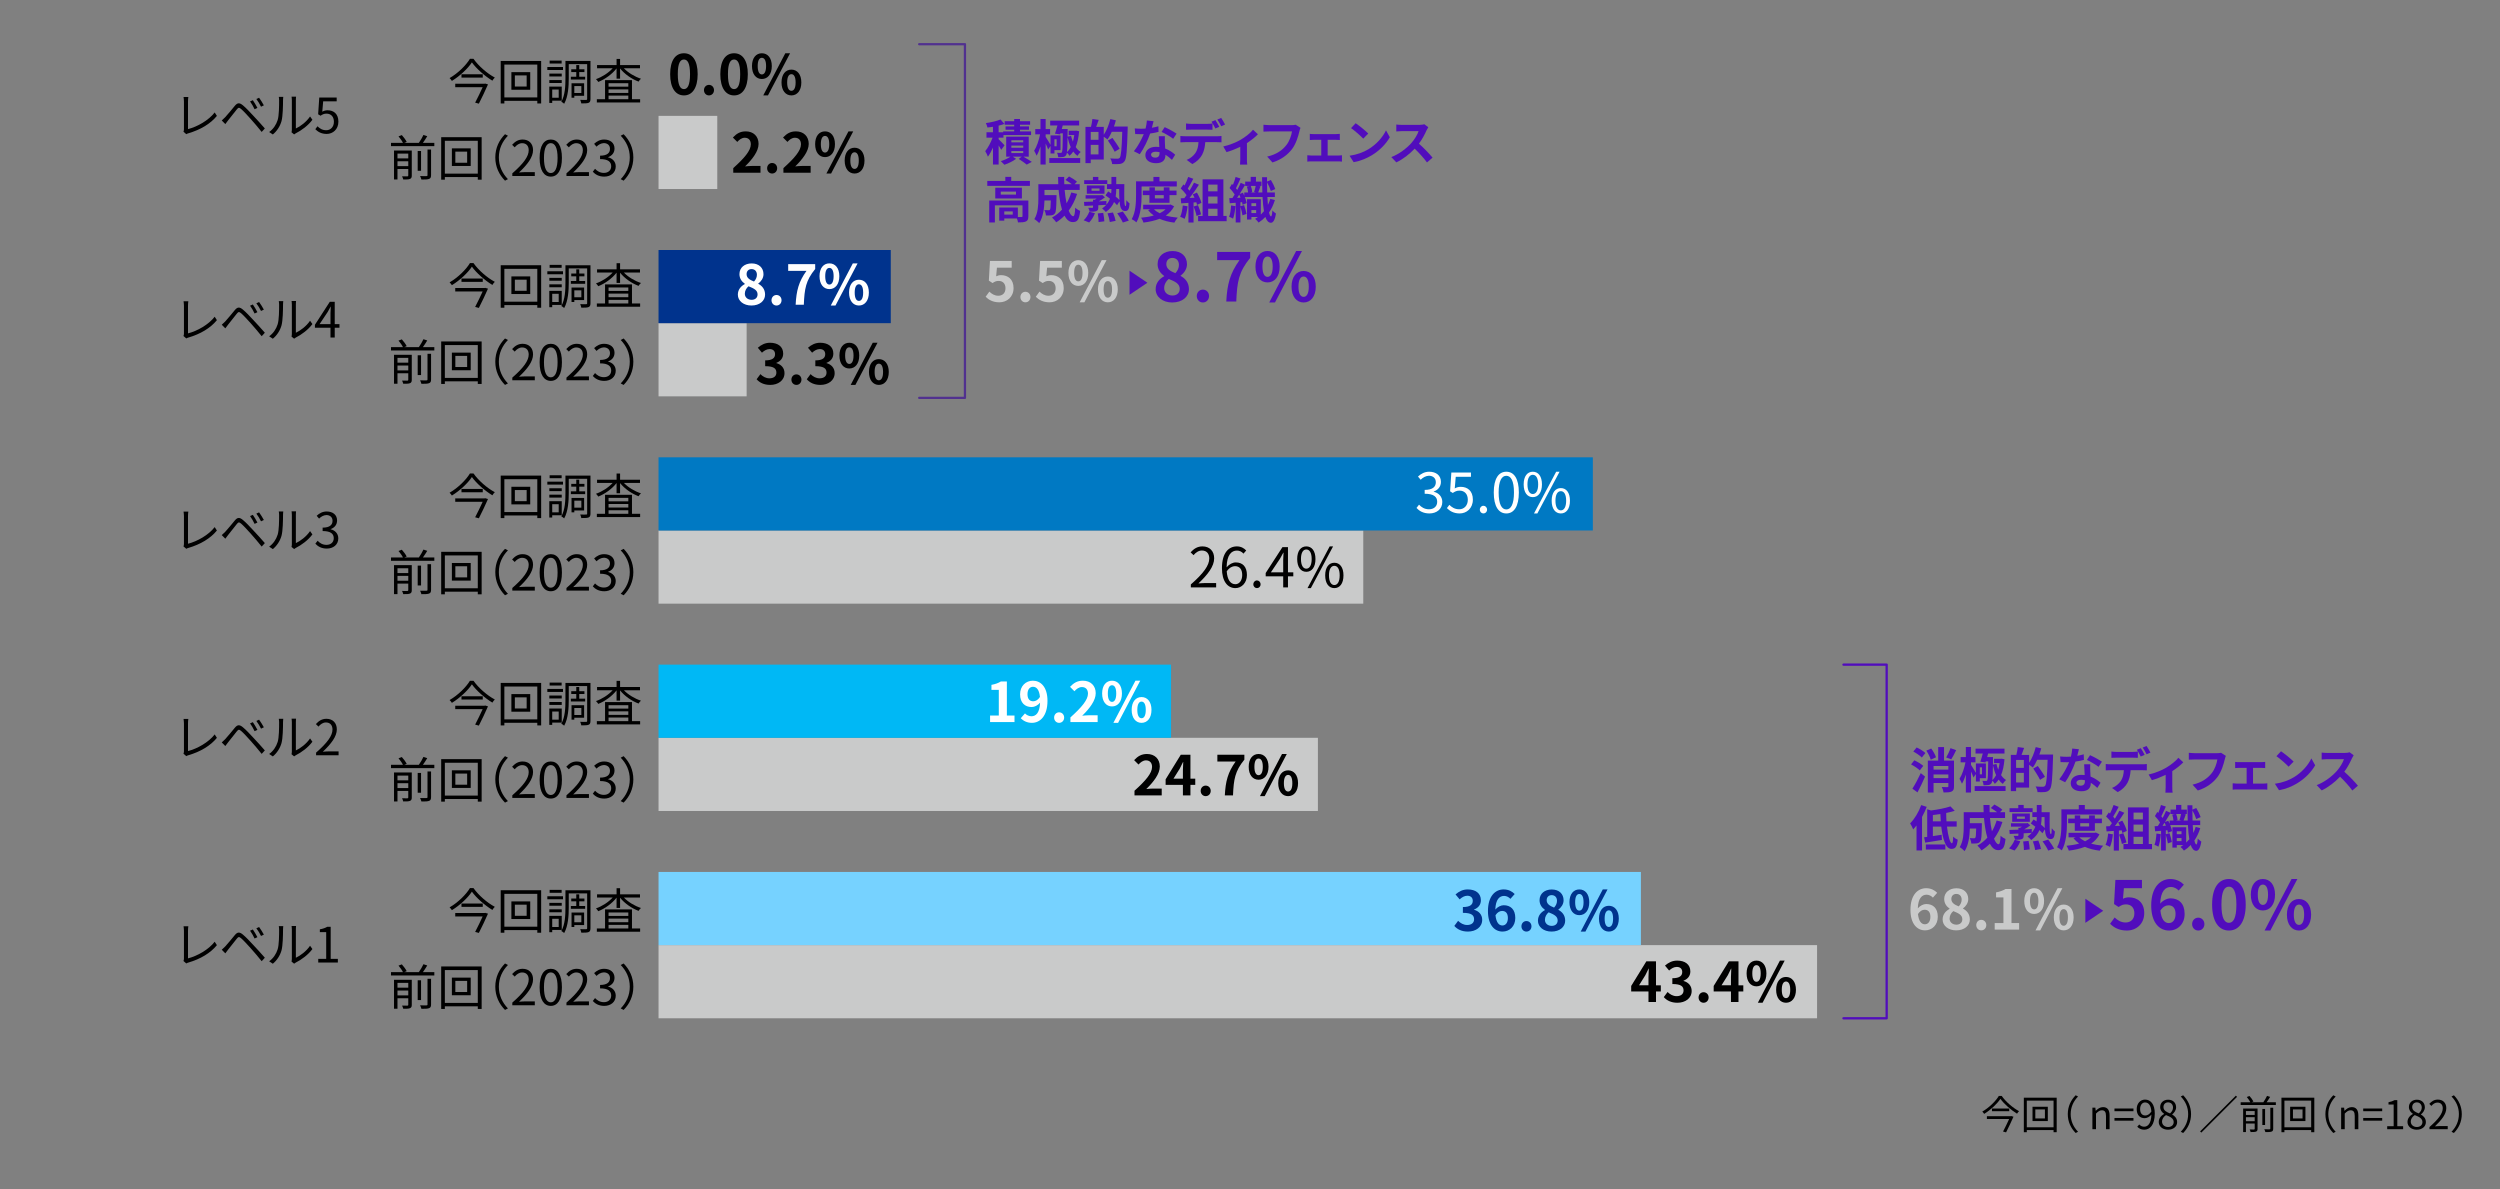 <?xml version="1.0" encoding="UTF-8"?>
<svg id="_レイヤー_1" data-name="レイヤー_1" xmlns="http://www.w3.org/2000/svg" viewBox="0 0 820 390">
  <rect x="0" y="0" width="820" height="390" fill="#808080" stroke="none"/>
  <g>
    <path d="M656.562,359.469c1.352,1.924,3.653,3.913,5.681,4.992-.247.221-.481.546-.65.832-2.002-1.209-4.277-3.211-5.46-4.875-1.04,1.599-3.146,3.601-5.33,4.939-.117-.221-.39-.546-.611-.754,2.236-1.287,4.407-3.432,5.421-5.135h.949ZM659.669,366.06l.754.222c-.624,1.442-1.612,3.535-2.431,5.135l-.988-.273c.663-1.273,1.469-2.925,2.002-4.121h-7.307v-.91h7.8l.169-.052ZM659.033,363.59v.884h-5.668v-.884h5.668Z"/>
    <path d="M674.594,360.041v11.323h-1.027v-.702h-8.775v.702h-.975v-11.323h10.777ZM673.566,369.752v-8.75h-8.775v8.75h8.775ZM671.682,363.018v4.693h-5.018v-4.693h5.018ZM670.732,363.889h-3.146v2.965h3.146v-2.965Z"/>
    <path d="M678.233,365.436c0-2.535,1.027-4.602,2.587-6.188l.78.402c-1.495,1.547-2.418,3.471-2.418,5.785s.923,4.238,2.418,5.785l-.78.403c-1.56-1.586-2.587-3.653-2.587-6.188Z"/>
    <path d="M686.307,363.316h.975l.104,1.014h.039c.676-.662,1.404-1.195,2.366-1.195,1.482,0,2.158.962,2.158,2.77v4.472h-1.183v-4.316c0-1.325-.403-1.885-1.339-1.885-.729,0-1.222.364-1.938,1.079v5.122h-1.183v-7.06Z"/>
    <path d="M693.547,363.59h6.227v.884h-6.227v-.884ZM693.547,366.697h6.227v.884h-6.227v-.884Z"/>
    <path d="M701.672,368.829c.403.455.988.728,1.599.728,1.235,0,2.301-1.014,2.392-3.979-.572.716-1.391,1.184-2.197,1.184-1.586,0-2.626-1.027-2.626-3.003,0-1.847,1.248-3.095,2.73-3.095,1.833,0,3.198,1.509,3.198,4.537,0,3.861-1.664,5.344-3.458,5.344-1.027,0-1.755-.416-2.288-.975l.65-.741ZM705.65,364.604c-.13-1.963-.858-3.003-2.08-3.003-.91,0-1.612.858-1.612,2.158,0,1.287.572,2.119,1.703,2.119.637,0,1.352-.364,1.989-1.274Z"/>
    <path d="M708.068,368.01c0-1.273.884-2.158,1.755-2.626v-.065c-.702-.48-1.287-1.195-1.287-2.197,0-1.455,1.118-2.418,2.613-2.418,1.625,0,2.613,1.041,2.613,2.51,0,1.001-.702,1.859-1.274,2.301v.064c.832.481,1.612,1.197,1.612,2.496,0,1.392-1.196,2.471-2.99,2.471-1.755,0-3.042-1.066-3.042-2.535ZM712.969,368.049c0-1.273-1.17-1.755-2.522-2.301-.767.494-1.3,1.248-1.3,2.158,0,1.014.845,1.755,1.989,1.755,1.092,0,1.833-.663,1.833-1.612ZM712.748,363.277c0-.936-.598-1.703-1.625-1.703-.871,0-1.508.625-1.508,1.547,0,1.145,1.027,1.639,2.145,2.08.65-.571.988-1.222.988-1.924Z"/>
    <path d="M718.663,365.436c0,2.535-1.027,4.603-2.587,6.188l-.78-.403c1.495-1.547,2.418-3.471,2.418-5.785s-.923-4.238-2.418-5.785l.78-.402c1.56,1.586,2.587,3.652,2.587,6.188Z"/>
    <path d="M733.366,359.377l.39.391-11.727,11.727-.39-.391,11.727-11.727Z"/>
    <path d="M746.483,361.549v.884h-11.544v-.884h3.185c-.234-.508-.741-1.209-1.183-1.729l.884-.338c.507.546,1.053,1.313,1.3,1.82l-.637.247h3.875c.442-.624.936-1.482,1.222-2.106l1.014.339c-.351.598-.78,1.234-1.157,1.768h3.042ZM740.477,370.259c0,.494-.117.741-.468.897-.364.156-.923.156-1.807.156-.052-.248-.182-.599-.312-.846.65.026,1.235.026,1.404.014.195-.014.247-.065.247-.234v-1.729h-2.873v2.795h-.923v-7.723h4.732v6.669ZM736.668,364.422v1.273h2.873v-1.273h-2.873ZM739.541,367.75v-1.301h-2.873v1.301h2.873ZM742.947,368.998h-.897v-5.278h.897v5.278ZM744.663,363.33h.949v6.824c0,.586-.13.846-.52,1.002-.416.156-1.066.182-2.054.169-.052-.261-.208-.663-.351-.923.793.025,1.495.025,1.69.013.221-.013.286-.065.286-.261v-6.824Z"/>
    <path d="M759.093,360.041v11.323h-1.027v-.702h-8.775v.702h-.975v-11.323h10.777ZM758.066,369.752v-8.75h-8.775v8.75h8.775ZM756.181,363.018v4.693h-5.018v-4.693h5.018ZM755.232,363.889h-3.146v2.965h3.146v-2.965Z"/>
    <path d="M762.733,365.436c0-2.535,1.027-4.602,2.587-6.188l.78.402c-1.495,1.547-2.418,3.471-2.418,5.785s.923,4.238,2.418,5.785l-.78.403c-1.56-1.586-2.587-3.653-2.587-6.188Z"/>
    <path d="M767.894,363.316h.976l.104,1.014h.039c.677-.662,1.404-1.195,2.366-1.195,1.482,0,2.158.962,2.158,2.77v4.472h-1.183v-4.316c0-1.325-.403-1.885-1.34-1.885-.728,0-1.222.364-1.937,1.079v5.122h-1.184v-7.06Z"/>
    <path d="M775.135,363.59h6.228v.884h-6.228v-.884ZM775.135,366.697h6.228v.884h-6.228v-.884Z"/>
    <path d="M783,369.388h2.119v-7.11h-1.69v-.755c.845-.155,1.456-.377,1.977-.676h.909v8.541h1.911v.988h-5.226v-.988Z"/>
    <path d="M789.655,368.01c0-1.273.885-2.158,1.755-2.626v-.065c-.701-.48-1.286-1.195-1.286-2.197,0-1.455,1.117-2.418,2.612-2.418,1.625,0,2.613,1.041,2.613,2.51,0,1.001-.702,1.859-1.273,2.301v.064c.832.481,1.611,1.197,1.611,2.496,0,1.392-1.195,2.471-2.99,2.471-1.755,0-3.042-1.066-3.042-2.535ZM794.557,368.049c0-1.273-1.17-1.755-2.522-2.301-.767.494-1.3,1.248-1.3,2.158,0,1.014.846,1.755,1.989,1.755,1.092,0,1.833-.663,1.833-1.612ZM794.336,363.277c0-.936-.599-1.703-1.625-1.703-.871,0-1.509.625-1.509,1.547,0,1.145,1.027,1.639,2.146,2.08.65-.571.988-1.222.988-1.924Z"/>
    <path d="M796.857,369.674c2.99-2.613,4.368-4.512,4.368-6.148,0-1.093-.572-1.886-1.755-1.886-.78,0-1.456.481-1.977,1.104l-.688-.676c.779-.845,1.599-1.404,2.808-1.404,1.703,0,2.77,1.119,2.77,2.822,0,1.897-1.495,3.834-3.731,5.953.494-.039,1.079-.09,1.561-.09h2.639v1.026h-5.993v-.702Z"/>
    <path d="M807.466,365.436c0,2.535-1.027,4.603-2.588,6.188l-.779-.403c1.495-1.547,2.418-3.471,2.418-5.785s-.923-4.238-2.418-5.785l.779-.402c1.561,1.586,2.588,3.652,2.588,6.188Z"/>
  </g>
  <g>
    <rect x="216" y="310" width="380" height="24" style="fill: #c9caca;"/>
    <rect x="216" y="286" width="322.212" height="24" style="fill: #76d2ff;"/>
    <rect x="216" y="242" width="216.268" height="24" style="fill: #c9caca;"/>
    <rect x="216" y="218" width="168.11" height="24" style="fill: #00b8f5;"/>
    <rect x="216" y="174" width="231.152" height="24" style="fill: #c9caca;"/>
    <rect x="216" y="150" width="306.452" height="24" style="fill: #0079c3;"/>
    <rect x="216" y="106" width="28.895" height="24" style="fill: #c9caca;"/>
    <rect x="216" y="82" width="76.175" height="24" style="fill: #00338d;"/>
    <rect x="216" y="38" width="19.263" height="24" style="fill: #c9caca;"/>
    <rect x="216" y="14" width="19.263" height="24" style="fill: none;"/>
  </g>
  <g>
    <g>
      <path d="M328.398,49.158c-.176-.368-.512-.912-.848-1.44v6.243h-1.857v-5.555c-.496,1.152-1.072,2.209-1.664,2.978-.177-.545-.576-1.329-.881-1.809.912-1.057,1.825-2.834,2.417-4.418h-2.001v-1.777h2.129v-1.792c-.624.096-1.232.176-1.809.24-.08-.4-.32-1.057-.512-1.457,1.712-.24,3.602-.672,4.802-1.185l1.265,1.457c-.576.224-1.217.416-1.889.576v2.16h1.488v-.271h3.617v-.545h-2.833v-1.104h2.833v-.545h-3.121v-1.152h3.121v-.72h1.905v.72h3.313v1.152h-3.313v.545h2.945v1.104h-2.945v.545h3.633v1.185h-9.06v.864h-1.584v.512c.512.48,1.664,1.665,1.937,2.001l-1.089,1.488ZM335.714,51.399c.977.576,2.081,1.249,2.721,1.696l-1.664.896c-.593-.496-1.697-1.28-2.642-1.872l.992-.721h-2.913l1.072.704c-.976.753-2.561,1.521-3.841,1.938-.288-.337-.816-.849-1.169-1.185,1.089-.32,2.354-.913,3.153-1.457h-1.393v-6.562h7.396v6.562h-1.713ZM331.729,46.678h3.889v-.673h-3.889v.673ZM331.729,48.454h3.889v-.688h-3.889v.688ZM331.729,50.215h3.889v-.672h-3.889v.672Z" style="fill: #510dbc;"/>
      <path d="M343.79,49.03c-.159-.479-.496-1.232-.815-1.952v6.883h-1.697v-5.907c-.368,1.169-.8,2.241-1.28,3.01-.176-.496-.544-1.185-.801-1.617.833-1.264,1.585-3.489,1.953-5.394h-1.585v-1.729h1.713v-3.298h1.697v3.298h1.456v1.729h-1.456v.848c.384.561,1.248,1.985,1.601,2.609v-3.089h3.281v4.834h-2.001v1.088h-1.28v-2.465l-.785,1.152ZM344.175,51.848h10.132v1.601h-10.132v-1.601ZM346.031,43.845c.272-.736.561-1.745.801-2.689h-2.369v-1.585h9.492v1.585h-5.379c-.096.384-.208.769-.304,1.152h1.921s-.017.496-.017.704l-.016,1.825,1.152-.272c.145.656.353,1.297.593,1.905.191-.673.352-1.409.447-2.177h-1.824v-1.409h2.225l.272-.032.929.192c-.177,2.081-.545,3.81-1.121,5.187.448.672.992,1.232,1.633,1.616-.353.288-.816.864-1.072,1.28-.513-.368-.961-.848-1.36-1.408-.368.544-.784,1.009-1.249,1.393-.176-.32-.528-.784-.832-1.057-.064.4-.145.641-.24.801-.288.416-.592.576-1.024.64-.4.064-.992.08-1.601.064-.016-.433-.176-1.057-.4-1.44.513.032.944.048,1.169.032.208.016.336-.032.448-.208.208-.353.256-1.89.304-6.211h-.784l-.112.353-1.681-.24ZM345.855,45.686v2.289h.72v-2.289h-.72ZM350.161,44.965c-.032,2.513-.08,4.018-.192,4.898.48-.4.881-.961,1.232-1.617-.448-.992-.784-2.097-1.04-3.281Z" style="fill: #510dbc;"/>
      <path d="M369.891,41.491s0,.641-.016.864c-.209,7.155-.385,9.7-1.041,10.549-.448.592-.896.769-1.536.88-.608.08-1.569.064-2.514.032-.031-.528-.288-1.328-.624-1.856,1.024.096,1.969.096,2.385.096.32,0,.496-.063.705-.272.464-.512.672-2.913.848-8.563h-3.425c-.417.961-.913,1.841-1.409,2.529-.256-.24-.8-.608-1.232-.896v7.476h-4.273v1.168h-1.729v-11.893h1.809c.208-.801.4-1.824.464-2.577l2.081.288c-.272.801-.561,1.601-.832,2.289h2.48v2.593c.929-1.345,1.697-3.281,2.161-5.153l1.809.416c-.16.688-.384,1.36-.624,2.032h4.514ZM360.303,43.269h-2.545v2.593h2.545v-2.593ZM360.303,50.647v-3.138h-2.545v3.138h2.545ZM365.617,49.783c-.448-.961-1.44-2.529-2.226-3.698l1.489-.848c.8,1.104,1.856,2.625,2.353,3.553l-1.616.993Z" style="fill: #510dbc;"/>
      <path d="M380,43.252c-.72.192-1.696.4-2.753.545-.752,2.225-2.113,4.978-3.394,6.786l-1.937-.977c1.28-1.553,2.529-3.89,3.233-5.602-.272.016-.544.016-.816.016-.656,0-1.297-.016-1.984-.048l-.145-1.856c.688.079,1.536.111,2.113.111.464,0,.944-.016,1.424-.048.225-.88.4-1.841.433-2.657l2.192.225c-.128.512-.319,1.312-.544,2.16.769-.128,1.505-.304,2.129-.496l.048,1.841ZM382.081,44.677c-.048.672-.016,1.328,0,2.033.016.448.048,1.216.096,2,1.361.513,2.481,1.313,3.281,2.033l-1.056,1.696c-.561-.512-1.281-1.152-2.146-1.681v.145c0,1.473-.8,2.625-3.057,2.625-1.969,0-3.521-.88-3.521-2.625,0-1.553,1.296-2.753,3.505-2.753.368,0,.736.032,1.072.063-.048-1.185-.128-2.577-.176-3.537h2.001ZM380.336,49.927c-.416-.096-.832-.16-1.28-.16-.912,0-1.505.385-1.505.944,0,.593.497.993,1.361.993,1.072,0,1.424-.625,1.424-1.473v-.305ZM384.802,45.525c-.912-.736-2.721-1.777-3.81-2.257l1.024-1.569c1.137.496,3.105,1.569,3.906,2.146l-1.121,1.681Z" style="fill: #510dbc;"/>
      <path d="M399.186,44.692c.337,0,1.041-.031,1.457-.096v2.081c-.4-.032-1.009-.048-1.457-.048h-3.857c-.096,1.648-.448,2.993-1.024,4.113-.56,1.104-1.792,2.353-3.217,3.073l-1.873-1.36c1.137-.433,2.257-1.345,2.897-2.289.656-.992.928-2.192.992-3.537h-4.401c-.465,0-1.089.031-1.537.063v-2.097c.48.064,1.041.096,1.537.096h10.483ZM390.734,42.516c-.544,0-1.232.017-1.713.048v-2.064c.513.08,1.169.128,1.713.128h5.234c.544,0,1.185-.048,1.729-.128v2.064c-.544-.031-1.168-.048-1.729-.048h-5.234ZM398.642,42.147c-.336-.656-.832-1.601-1.265-2.225l1.281-.528c.399.593.96,1.601,1.264,2.193l-1.28.56ZM400.562,41.411c-.336-.672-.849-1.601-1.28-2.209l1.265-.527c.416.607,1.008,1.616,1.28,2.177l-1.265.56Z" style="fill: #510dbc;"/>
      <path d="M412.594,44.036c-.752.833-2.145,1.953-3.602,2.897v5.33c0,.561.016,1.409.112,1.729h-2.369c.048-.319.08-1.168.08-1.729v-4.113c-1.408.672-3.169,1.376-4.514,1.744l-1.072-1.856c2.064-.432,4.386-1.425,5.65-2.161,1.632-.96,3.312-2.289,4.113-3.329l1.601,1.488Z" style="fill: #510dbc;"/>
      <path d="M426.562,41.924c-.144.32-.271.769-.352,1.12-.368,1.568-1.073,4.05-2.401,5.826-1.456,1.921-3.585,3.506-6.435,4.418l-1.745-1.921c3.17-.736,4.979-2.129,6.275-3.745,1.056-1.329,1.664-3.153,1.872-4.514h-7.459c-.72,0-1.488.032-1.904.063v-2.257c.479.048,1.393.128,1.921.128h7.395c.32,0,.832-.016,1.265-.128l1.568,1.009Z" style="fill: #510dbc;"/>
      <path d="M438.946,51.016c.448,0,.896-.064,1.216-.097v2.098c-.336-.064-.928-.08-1.216-.08h-8.836c-.384,0-.88.016-1.312.08v-2.098c.416.049.912.097,1.312.097h3.266v-5.154h-2.497c-.336,0-.912.032-1.265.064v-2.018c.353.064.912.08,1.265.08h7.331c.384,0,.864-.032,1.248-.08v2.018c-.4-.032-.896-.064-1.248-.064h-2.737v5.154h3.474Z" style="fill: #510dbc;"/>
      <path d="M448.784,48.982c2.721-1.616,4.817-4.065,5.826-6.227l1.249,2.257c-1.217,2.161-3.346,4.37-5.923,5.923-1.616.977-3.682,1.872-5.938,2.257l-1.345-2.113c2.497-.352,4.578-1.168,6.131-2.097ZM448.784,43.797l-1.633,1.681c-.832-.896-2.833-2.642-4.002-3.458l1.505-1.601c1.12.752,3.201,2.417,4.13,3.378Z" style="fill: #510dbc;"/>
      <path d="M468.484,41.731c-.128.176-.416.673-.561.992-.544,1.249-1.44,2.962-2.513,4.402,1.584,1.376,3.521,3.425,4.466,4.578l-1.825,1.584c-1.04-1.44-2.528-3.073-4.033-4.529-1.697,1.792-3.826,3.457-6.019,4.497l-1.648-1.729c2.577-.977,5.058-2.913,6.562-4.594,1.057-1.2,2.032-2.785,2.385-3.922h-5.426c-.673,0-1.553.097-1.889.112v-2.272c.432.063,1.408.111,1.889.111h5.634c.704,0,1.345-.096,1.665-.208l1.312.977Z" style="fill: #510dbc;"/>
      <path d="M337.811,59.355v1.616h-13.989v-1.616h5.922v-1.345h1.937v1.345h6.131ZM337.299,70.96c0,.88-.177,1.393-.801,1.681-.592.288-1.44.304-2.593.304-.048-.368-.192-.864-.368-1.28h-4.13v.721h-1.665v-4.307h6.115v3.105c.544.017,1.04.017,1.216,0,.24-.016.305-.063.305-.256v-3.569h-9.06v5.618h-1.857v-7.203h12.838v5.187ZM335.186,61.58v3.521h-8.739v-3.521h8.739ZM333.249,62.845h-4.994v.977h4.994v-.977ZM332.177,69.343h-2.77v1.041h2.77v-1.041Z" style="fill: #510dbc;"/>
      <path d="M353.282,63.597c-.656,2.081-1.601,3.938-2.753,5.49.464,1.152.977,1.825,1.488,1.825.385,0,.576-.801.656-2.802.433.448,1.104.864,1.617,1.072-.305,2.962-.944,3.666-2.434,3.666-1.12,0-2-.801-2.705-2.113-.816.849-1.712,1.569-2.705,2.177-.288-.416-.977-1.2-1.376-1.568,1.232-.672,2.337-1.553,3.265-2.593-.544-1.809-.896-4.05-1.104-6.451h-4.642v1.713h3.954s-.017.496-.017.721c-.048,3.361-.144,4.786-.512,5.25-.305.416-.624.561-1.104.641-.416.063-1.104.063-1.841.048-.032-.561-.24-1.297-.528-1.777.576.049,1.12.064,1.377.064.224,0,.352-.032.479-.192.16-.224.225-.992.272-3.009h-2.081c-.063,2.337-.4,5.458-1.713,7.411-.336-.368-1.185-1.073-1.616-1.297,1.217-1.921,1.328-4.706,1.328-6.787v-4.674h6.531c-.032-.784-.064-1.568-.064-2.368h2.001c-.016.8,0,1.584.032,2.368h2.449c-.593-.479-1.393-.992-2.049-1.393l1.152-1.136c.88.448,2.049,1.185,2.608,1.712l-.768.816h1.664v1.889h-4.945c.144,1.601.367,3.105.64,4.386.624-1.072,1.152-2.257,1.537-3.553l1.904.464Z" style="fill: #510dbc;"/>
      <path d="M355.437,72.256c.704-.624,1.44-1.729,1.857-2.801l1.84.48c-.399,1.088-1.136,2.289-1.889,3.041l-1.809-.721ZM368.786,60.396c-.064,4.802-.112,7.203.416,7.203.176,0,.24-.864.256-1.938.305.368.721.849,1.041,1.089-.145,1.745-.416,2.465-1.44,2.465-1.217,0-1.681-1.057-1.857-3.201l-.8,1.28c-.256-.304-.593-.656-.992-1.024-.497,1.185-1.329,2.306-2.689,3.266-.288-.368-.816-.849-1.232-1.152.544-.385.992-.784,1.36-1.2-.864.048-1.744.096-2.609.144v.688c0,.72-.144,1.04-.672,1.232-.512.192-1.185.192-2.145.192-.08-.4-.288-.913-.48-1.281.544.017,1.137.017,1.328.017.177-.017.24-.048.24-.208v-.561c-1.057.048-2.032.096-2.849.128l-.112-1.312c.816-.016,1.841-.048,2.961-.096v-.608h.545c.208-.112.416-.24.624-.368h-3.602v-1.12h5.122l.336-.08.896.768c-.576.465-1.312.929-2.033,1.329.833-.032,1.681-.08,2.514-.112l-.017,1.2c.545-.64.929-1.312,1.169-1.984-.496-.4-1.009-.769-1.473-1.072l.896-1.297c.304.192.64.4.977.641.063-.48.08-.961.08-1.425h-1.457v-1.601h1.457v-2.369h1.584v2.369h2.657ZM363.184,60.348h-7.57v-1.249h2.864v-1.072h1.777v1.072h2.929v1.249ZM356.478,63.549v-2.721h5.794v2.721h-5.794ZM358.03,62.572h2.608v-.752h-2.608v.752ZM361.855,69.823c.192.896.352,2.081.368,2.77l-1.889.239c0-.704-.097-1.92-.256-2.833l1.776-.176ZM365.057,69.695c.368.88.736,2.033.864,2.753l-1.904.368c-.097-.721-.4-1.937-.753-2.833l1.793-.288ZM366.129,61.996c0,.816-.048,1.665-.192,2.497.48.368.913.752,1.233,1.104-.064-.992-.08-2.193-.08-3.602h-.961ZM368.29,69.391c.672.913,1.553,2.146,1.953,2.978l-1.953.624c-.336-.784-1.152-2.112-1.841-3.041l1.841-.561Z" style="fill: #510dbc;"/>
      <path d="M374.446,63.949c0,2.593-.24,6.515-1.697,8.979-.32-.32-1.12-.849-1.553-1.041,1.329-2.272,1.425-5.602,1.425-7.938v-4.482h5.698v-1.424h1.985v1.424h5.682v1.697h-11.54v2.785ZM385.106,67.662c-.641,1.281-1.585,2.273-2.737,3.042,1.169.336,2.497.56,3.938.688-.384.4-.88,1.137-1.12,1.633-1.841-.224-3.474-.64-4.866-1.265-1.568.625-3.361,1.009-5.266,1.249-.145-.48-.48-1.201-.769-1.601,1.473-.128,2.881-.353,4.146-.721-.704-.496-1.328-1.088-1.841-1.776l.752-.272h-2.385v-1.488h8.628l.336-.08,1.185.592ZM377.007,66.51v-2.497h-2.161v-1.504h2.161v-1.057h1.793v1.057h2.913v-1.057h1.889v1.057h2.305v1.504h-2.305v2.497h-6.595ZM378.512,68.639c.48.513,1.12.944,1.873,1.312.736-.352,1.393-.8,1.92-1.312h-3.793ZM378.8,64.013v1.057h2.913v-1.057h-2.913Z" style="fill: #510dbc;"/>
      <path d="M389.518,67.662c-.16,1.505-.496,3.105-.96,4.13-.337-.208-1.041-.544-1.457-.688.464-.944.721-2.369.849-3.713l1.568.271ZM391.486,66.414v6.578h-1.681v-6.45l-2.369.16-.16-1.665,1.185-.048c.24-.304.496-.641.736-.992-.464-.688-1.248-1.553-1.921-2.193l.896-1.312c.128.112.256.225.385.337.448-.881.896-1.953,1.168-2.785l1.681.592c-.576,1.104-1.232,2.337-1.809,3.233.208.224.4.464.561.672.576-.896,1.088-1.824,1.473-2.625l1.616.673c-.896,1.408-2.017,3.041-3.058,4.338l1.617-.064c-.176-.384-.368-.769-.561-1.104l1.345-.592c.641,1.072,1.28,2.465,1.473,3.377l-1.44.672c-.048-.256-.128-.544-.225-.864l-.912.064ZM392.927,67.294c.433.944.849,2.193,1.041,3.01l-1.505.528c-.128-.816-.544-2.113-.944-3.09l1.408-.448ZM402.339,70.832v1.712h-9.364v-1.712h1.473v-12.005h6.819v12.005h1.072ZM396.288,60.539v2.226h3.058v-2.226h-3.058ZM399.346,64.461h-3.058v2.289h3.058v-2.289ZM396.288,70.832h3.058v-2.369h-3.058v2.369Z" style="fill: #510dbc;"/>
      <path d="M405.229,67.614c-.128,1.505-.4,3.09-.784,4.098-.305-.192-.944-.48-1.297-.608.4-.944.561-2.369.641-3.713l1.44.224ZM418.163,65.63c-.465,1.504-1.104,2.865-1.921,4.065.176.8.4,1.265.656,1.28.208.017.368-.72.448-1.952.256.352.912.848,1.168,1.023-.384,2.466-1.088,3.042-1.681,3.025-.8-.031-1.376-.688-1.793-1.904-.656.704-1.408,1.312-2.225,1.841-.224-.353-.784-.961-1.137-1.217.32-.192.625-.384.913-.608h-2.129v.833h-1.44v-6.675h4.529v5.042c.368-.353.704-.721,1.024-1.104-.224-1.281-.368-2.85-.464-4.658h-5.811c.288.721.528,1.44.608,1.985l-1.345.56c-.032-.256-.096-.544-.176-.849l-.528.049v1.28l1.2-.368c.336.929.656,2.097.784,2.897l-1.312.464c-.096-.769-.4-1.905-.672-2.817v5.154h-1.553v-6.467c-.688.064-1.36.112-1.953.16l-.16-1.665,1.041-.048c.24-.352.479-.752.736-1.168-.433-.688-1.089-1.489-1.681-2.113l.784-1.345c.112.097.208.208.32.32.352-.849.688-1.824.88-2.608l1.601.512c-.479,1.072-1.024,2.305-1.488,3.201.16.176.304.368.432.544.433-.815.833-1.632,1.121-2.337l1.473.641v-1.04h1.809v-1.537h1.729v1.537h1.809v1.424h-.912l.592.129c-.256.704-.528,1.472-.752,2.017h1.36c-.048-1.537-.08-3.201-.096-5.011h1.633v1.441l1.265-.528c.576.928,1.168,2.177,1.44,2.977l-1.457.641c-.224-.784-.736-1.953-1.248-2.85,0,1.169.016,2.289.048,3.33h2.513v1.488h-2.449c.049.961.097,1.841.177,2.609.32-.641.592-1.312.784-2.001l1.505.4ZM406.895,64.829c-.145-.336-.288-.672-.433-.992-.224.368-.464.721-.688,1.057l1.121-.064ZM407.662,63.213c.16.304.32.64.465.977v-1.057h1.248c-.032-.576-.192-1.345-.4-1.953l.849-.192h-1.408v-.352c-.545.928-1.169,1.984-1.809,2.977l1.056-.399ZM411.344,62.973c.192-.544.4-1.36.528-1.985h-1.601c.256.625.433,1.473.448,2.001l-.576.145h1.841l-.641-.16ZM410.464,66.654v.96h1.553v-.96h-1.553ZM412.017,69.888v-.993h-1.553v.993h1.553Z" style="fill: #510dbc;"/>
    </g>
    <g>
      <g>
        <path d="M323.281,97.343l1.225-1.692c.756.738,1.692,1.351,2.935,1.351,1.387,0,2.359-.883,2.359-2.449,0-1.549-.9-2.412-2.25-2.412-.792,0-1.225.197-1.999.702l-1.207-.793.36-6.464h7.13v2.215h-4.843l-.252,2.827c.522-.252.99-.378,1.603-.378,2.233,0,4.105,1.332,4.105,4.23,0,2.972-2.197,4.682-4.664,4.682-2.106,0-3.511-.828-4.501-1.818Z" style="fill: #c9caca;"/>
        <path d="M334.693,97.433c0-.973.702-1.729,1.639-1.729.954,0,1.656.756,1.656,1.729s-.702,1.729-1.656,1.729c-.937,0-1.639-.756-1.639-1.729Z" style="fill: #c9caca;"/>
        <path d="M339.732,97.343l1.225-1.692c.756.738,1.692,1.351,2.935,1.351,1.386,0,2.358-.883,2.358-2.449,0-1.549-.9-2.412-2.25-2.412-.792,0-1.225.197-1.999.702l-1.207-.793.36-6.464h7.13v2.215h-4.843l-.252,2.827c.522-.252.991-.378,1.603-.378,2.233,0,4.105,1.332,4.105,4.23,0,2.972-2.197,4.682-4.664,4.682-2.106,0-3.511-.828-4.501-1.818Z" style="fill: #c9caca;"/>
        <path d="M350.442,89.528c0-2.665,1.333-4.195,3.241-4.195,1.908,0,3.259,1.53,3.259,4.195,0,2.683-1.351,4.249-3.259,4.249-1.909,0-3.241-1.566-3.241-4.249ZM355.07,89.528c0-1.963-.612-2.701-1.386-2.701-.774,0-1.369.738-1.369,2.701s.594,2.755,1.369,2.755c.774,0,1.386-.792,1.386-2.755ZM361.372,85.333h1.566l-7.256,13.828h-1.548l7.238-13.828ZM360.129,94.912c0-2.683,1.351-4.214,3.241-4.214,1.891,0,3.259,1.531,3.259,4.214,0,2.665-1.369,4.249-3.259,4.249-1.89,0-3.241-1.584-3.241-4.249ZM364.757,94.912c0-1.963-.612-2.719-1.387-2.719-.774,0-1.386.756-1.386,2.719s.612,2.736,1.386,2.736c.774,0,1.387-.773,1.387-2.736Z" style="fill: #c9caca;"/>
      </g>
      <polygon points="370.481 96.691 370.481 88.788 376.344 92.74 370.481 96.691" style="fill: #510dbc;"/>
      <g>
        <path d="M379.055,94.86c0-2.09,1.276-3.433,2.794-4.246v-.11c-1.254-.902-2.156-2.134-2.156-3.872,0-2.619,2.068-4.291,4.907-4.291,2.882,0,4.73,1.738,4.73,4.335,0,1.605-1.012,2.948-2.09,3.718v.11c1.496.814,2.729,2.135,2.729,4.356,0,2.465-2.178,4.356-5.479,4.356-3.103,0-5.435-1.804-5.435-4.356ZM386.954,94.751c0-1.694-1.496-2.398-3.608-3.257-.88.704-1.496,1.805-1.496,3.015,0,1.474,1.21,2.42,2.728,2.42,1.364,0,2.376-.77,2.376-2.178ZM386.689,86.873c0-1.319-.792-2.266-2.156-2.266-1.1,0-1.98.726-1.98,2.024,0,1.54,1.254,2.288,2.97,2.97.792-.836,1.166-1.76,1.166-2.729Z" style="fill: #510dbc;"/>
        <path d="M392.541,97.104c0-1.188.858-2.112,2.002-2.112,1.166,0,2.024.925,2.024,2.112,0,1.188-.858,2.112-2.024,2.112-1.145,0-2.002-.924-2.002-2.112Z" style="fill: #510dbc;"/>
        <path d="M406.555,85.333h-7.327v-2.706h10.825v1.958c-3.784,4.621-4.291,7.943-4.555,14.324h-3.278c.286-5.655,1.232-9.264,4.334-13.576Z" style="fill: #510dbc;"/>
        <path d="M411.79,87.445c0-3.256,1.628-5.127,3.96-5.127,2.333,0,3.983,1.871,3.983,5.127,0,3.278-1.65,5.193-3.983,5.193-2.332,0-3.96-1.915-3.96-5.193ZM417.445,87.445c0-2.398-.748-3.3-1.694-3.3-.946,0-1.672.901-1.672,3.3s.727,3.366,1.672,3.366c.946,0,1.694-.968,1.694-3.366ZM425.146,82.318h1.914l-8.867,16.898h-1.892l8.845-16.898ZM423.628,94.024c0-3.278,1.65-5.148,3.96-5.148,2.31,0,3.982,1.87,3.982,5.148,0,3.257-1.672,5.192-3.982,5.192-2.311,0-3.96-1.936-3.96-5.192ZM429.283,94.024c0-2.398-.749-3.322-1.694-3.322-.946,0-1.694.924-1.694,3.322s.748,3.345,1.694,3.345c.946,0,1.694-.946,1.694-3.345Z" style="fill: #510dbc;"/>
      </g>
    </g>
  </g>
  <g>
    <g>
      <path d="M629.692,252.693c-.592-.608-1.856-1.44-2.865-1.969l1.072-1.345c.992.465,2.289,1.232,2.93,1.825l-1.137,1.488ZM627.26,258.68c.8-1.216,1.889-3.233,2.753-5.105l1.408,1.152c-.736,1.713-1.616,3.554-2.48,5.17l-1.681-1.217ZM628.668,245.171c.992.448,2.241,1.216,2.865,1.824l-1.185,1.473c-.561-.608-1.809-1.44-2.785-1.969l1.104-1.328ZM633.278,249.172c-.192-.784-.816-2.032-1.441-2.961l1.601-.704c.641.88,1.329,2.049,1.569,2.881l-1.729.784ZM640.913,257.896c0,.929-.16,1.425-.769,1.713-.592.304-1.456.32-2.657.32-.063-.513-.32-1.297-.576-1.793.736.048,1.568.048,1.825.048.24-.016.32-.096.32-.304v-1.057h-4.851v3.121h-1.873v-10.468h3.394v-4.45h1.921v4.45h3.266v8.419ZM634.206,251.253v1.169h4.851v-1.169h-4.851ZM639.057,255.223v-1.2h-4.851v1.2h4.851ZM641.617,246.051c-.512,1.12-1.12,2.257-1.616,3.01l-1.649-.608c.48-.816,1.089-2.097,1.409-3.058l1.856.656Z" style="fill: #510dbc;"/>
      <path d="M647.309,255.03c-.159-.479-.496-1.232-.815-1.952v6.883h-1.697v-5.907c-.368,1.169-.8,2.241-1.28,3.01-.176-.496-.544-1.185-.801-1.617.833-1.264,1.585-3.489,1.953-5.394h-1.585v-1.729h1.713v-3.298h1.697v3.298h1.456v1.729h-1.456v.848c.384.561,1.248,1.985,1.601,2.609v-3.089h3.281v4.834h-2.001v1.088h-1.28v-2.465l-.785,1.152ZM647.693,257.848h10.132v1.601h-10.132v-1.601ZM649.55,249.845c.272-.736.561-1.745.801-2.689h-2.369v-1.585h9.492v1.585h-5.379c-.096.384-.208.769-.304,1.152h1.921s-.017.496-.017.704l-.016,1.825,1.152-.272c.145.656.353,1.297.593,1.905.191-.673.352-1.409.447-2.177h-1.824v-1.409h2.225l.272-.032.929.192c-.177,2.081-.545,3.81-1.121,5.187.448.672.992,1.232,1.633,1.616-.353.288-.816.864-1.072,1.28-.513-.368-.961-.848-1.36-1.408-.368.544-.784,1.009-1.249,1.393-.176-.32-.528-.784-.832-1.057-.064.4-.145.641-.24.801-.288.416-.592.576-1.024.64-.4.064-.992.08-1.601.064-.016-.433-.176-1.057-.4-1.44.513.032.944.048,1.169.032.208.016.336-.032.448-.208.208-.353.256-1.89.304-6.211h-.784l-.112.353-1.681-.24ZM649.374,251.686v2.289h.72v-2.289h-.72ZM653.68,250.965c-.032,2.513-.08,4.018-.192,4.898.48-.4.881-.961,1.232-1.617-.448-.992-.784-2.097-1.04-3.281Z" style="fill: #510dbc;"/>
      <path d="M673.409,247.491s0,.641-.016.864c-.209,7.155-.385,9.7-1.041,10.549-.448.592-.896.769-1.536.88-.608.08-1.569.064-2.514.032-.031-.528-.288-1.328-.624-1.856,1.024.096,1.969.096,2.385.096.32,0,.496-.063.705-.272.464-.512.672-2.913.848-8.563h-3.425c-.417.961-.913,1.841-1.409,2.529-.256-.24-.8-.608-1.232-.896v7.476h-4.273v1.168h-1.729v-11.893h1.809c.208-.801.4-1.824.464-2.577l2.081.288c-.272.801-.561,1.601-.832,2.289h2.48v2.593c.929-1.345,1.697-3.281,2.161-5.153l1.809.416c-.16.688-.384,1.36-.624,2.032h4.514ZM663.821,249.269h-2.545v2.593h2.545v-2.593ZM663.821,256.647v-3.138h-2.545v3.138h2.545ZM669.136,255.783c-.448-.961-1.44-2.529-2.226-3.698l1.489-.848c.8,1.104,1.856,2.625,2.353,3.553l-1.616.993Z" style="fill: #510dbc;"/>
      <path d="M683.519,249.252c-.72.192-1.696.4-2.753.545-.752,2.225-2.113,4.978-3.394,6.786l-1.937-.977c1.28-1.553,2.529-3.89,3.233-5.602-.272.016-.544.016-.816.016-.656,0-1.297-.016-1.984-.048l-.145-1.856c.688.079,1.536.111,2.113.111.464,0,.944-.016,1.424-.048.225-.88.4-1.841.433-2.657l2.192.225c-.128.512-.319,1.312-.544,2.16.769-.128,1.505-.304,2.129-.496l.048,1.841ZM685.6,250.677c-.048.672-.016,1.328,0,2.033.016.448.048,1.216.096,2,1.361.513,2.481,1.313,3.281,2.033l-1.056,1.696c-.561-.512-1.281-1.152-2.146-1.681v.145c0,1.473-.8,2.625-3.057,2.625-1.969,0-3.521-.88-3.521-2.625,0-1.553,1.296-2.753,3.505-2.753.368,0,.736.032,1.072.063-.048-1.185-.128-2.577-.176-3.537h2.001ZM683.854,255.927c-.416-.096-.832-.16-1.28-.16-.912,0-1.505.385-1.505.944,0,.593.497.993,1.361.993,1.072,0,1.424-.625,1.424-1.473v-.305ZM688.32,251.525c-.912-.736-2.721-1.777-3.81-2.257l1.024-1.569c1.137.496,3.105,1.569,3.906,2.146l-1.121,1.681Z" style="fill: #510dbc;"/>
      <path d="M702.704,250.692c.337,0,1.041-.031,1.457-.096v2.081c-.4-.032-1.009-.048-1.457-.048h-3.857c-.096,1.648-.448,2.993-1.024,4.113-.56,1.104-1.792,2.353-3.217,3.073l-1.873-1.36c1.137-.433,2.257-1.345,2.897-2.289.656-.992.928-2.192.992-3.537h-4.401c-.465,0-1.089.031-1.537.063v-2.097c.48.064,1.041.096,1.537.096h10.483ZM694.253,248.516c-.544,0-1.232.017-1.713.048v-2.064c.513.08,1.169.128,1.713.128h5.234c.544,0,1.185-.048,1.729-.128v2.064c-.544-.031-1.168-.048-1.729-.048h-5.234ZM702.16,248.147c-.336-.656-.832-1.601-1.265-2.225l1.281-.528c.399.593.96,1.601,1.264,2.193l-1.28.56ZM704.081,247.411c-.336-.672-.849-1.601-1.28-2.209l1.265-.527c.416.607,1.008,1.616,1.28,2.177l-1.265.56Z" style="fill: #510dbc;"/>
      <path d="M716.112,250.036c-.752.833-2.145,1.953-3.602,2.897v5.33c0,.561.016,1.409.112,1.729h-2.369c.048-.319.08-1.168.08-1.729v-4.113c-1.408.672-3.169,1.376-4.514,1.744l-1.072-1.856c2.064-.432,4.386-1.425,5.65-2.161,1.632-.96,3.312-2.289,4.113-3.329l1.601,1.488Z" style="fill: #510dbc;"/>
      <path d="M730.08,247.924c-.144.32-.271.769-.352,1.12-.368,1.568-1.073,4.05-2.401,5.826-1.456,1.921-3.585,3.506-6.435,4.418l-1.745-1.921c3.17-.736,4.979-2.129,6.275-3.745,1.056-1.329,1.664-3.153,1.872-4.514h-7.459c-.72,0-1.488.032-1.904.063v-2.257c.479.048,1.393.128,1.921.128h7.395c.32,0,.832-.016,1.265-.128l1.568,1.009Z" style="fill: #510dbc;"/>
      <path d="M742.465,257.016c.448,0,.896-.064,1.216-.097v2.098c-.336-.064-.928-.08-1.216-.08h-8.836c-.384,0-.88.016-1.312.08v-2.098c.416.049.912.097,1.312.097h3.266v-5.154h-2.497c-.336,0-.912.032-1.265.064v-2.018c.353.064.912.08,1.265.08h7.331c.384,0,.864-.032,1.248-.08v2.018c-.4-.032-.896-.064-1.248-.064h-2.737v5.154h3.474Z" style="fill: #510dbc;"/>
      <path d="M752.303,254.982c2.721-1.616,4.817-4.065,5.826-6.227l1.249,2.257c-1.217,2.161-3.346,4.37-5.923,5.923-1.616.977-3.682,1.872-5.938,2.257l-1.345-2.113c2.497-.352,4.578-1.168,6.131-2.097ZM752.303,249.797l-1.633,1.681c-.832-.896-2.833-2.642-4.002-3.458l1.505-1.601c1.12.752,3.201,2.417,4.13,3.378Z" style="fill: #510dbc;"/>
      <path d="M772.003,247.731c-.128.176-.416.673-.561.992-.544,1.249-1.44,2.962-2.513,4.402,1.584,1.376,3.521,3.425,4.466,4.578l-1.825,1.584c-1.04-1.44-2.528-3.073-4.033-4.529-1.697,1.792-3.826,3.457-6.019,4.497l-1.648-1.729c2.577-.977,5.058-2.913,6.562-4.594,1.057-1.2,2.032-2.785,2.385-3.922h-5.426c-.673,0-1.553.097-1.889.112v-2.272c.432.063,1.408.111,1.889.111h5.634c.704,0,1.345-.096,1.665-.208l1.312.977Z" style="fill: #510dbc;"/>
      <path d="M631.966,264.65c-.417,1.104-.945,2.226-1.537,3.298v10.996h-1.809v-8.179c-.353.464-.721.896-1.089,1.28-.176-.464-.688-1.521-1.008-1.969,1.44-1.44,2.816-3.714,3.633-6.003l1.81.576ZM638.608,271.117c.352,3.105,1.008,5.475,1.616,5.475.256,0,.384-.688.416-2.161.4.4,1.009.801,1.489.992-.257,2.465-.833,3.01-2.081,3.01-1.841,0-2.865-3.25-3.313-7.315h-2.753v3.121c.928-.128,1.921-.288,2.881-.432l.096,1.696c-1.889.32-3.921.641-5.49.881l-.368-1.761c.32-.032.656-.08,1.024-.128v-9.06l1.232.399c2.338-.304,4.818-.784,6.387-1.345l1.409,1.457c-.849.272-1.793.513-2.802.704,0,.929.032,1.857.097,2.753h3.345v1.713h-3.185ZM631.677,276.976h6.403v1.681h-6.403v-1.681ZM636.575,269.404c-.064-.784-.096-1.601-.128-2.4-.832.128-1.665.24-2.465.336v2.064h2.593Z" style="fill: #510dbc;"/>
      <path d="M656.801,269.597c-.656,2.081-1.601,3.938-2.753,5.49.464,1.152.977,1.825,1.488,1.825.385,0,.576-.801.656-2.802.433.448,1.104.864,1.617,1.072-.305,2.962-.944,3.666-2.434,3.666-1.12,0-2-.801-2.705-2.113-.816.849-1.712,1.569-2.705,2.177-.288-.416-.977-1.2-1.376-1.568,1.232-.672,2.337-1.553,3.265-2.593-.544-1.809-.896-4.05-1.104-6.451h-4.642v1.713h3.954s-.017.496-.017.721c-.048,3.361-.144,4.786-.512,5.25-.305.416-.624.561-1.104.641-.416.063-1.104.063-1.841.048-.032-.561-.24-1.297-.528-1.777.576.049,1.12.064,1.377.064.224,0,.352-.032.479-.192.16-.224.225-.992.272-3.009h-2.081c-.063,2.337-.4,5.458-1.713,7.411-.336-.368-1.185-1.073-1.616-1.297,1.217-1.921,1.328-4.706,1.328-6.787v-4.674h6.531c-.032-.784-.064-1.568-.064-2.368h2.001c-.016.8,0,1.584.032,2.368h2.449c-.593-.479-1.393-.992-2.049-1.393l1.152-1.136c.88.448,2.049,1.185,2.608,1.712l-.768.816h1.664v1.889h-4.945c.144,1.601.367,3.105.64,4.386.624-1.072,1.152-2.257,1.537-3.553l1.904.464Z" style="fill: #510dbc;"/>
      <path d="M658.955,278.256c.704-.624,1.44-1.729,1.857-2.801l1.84.48c-.399,1.088-1.136,2.289-1.889,3.041l-1.809-.721ZM672.305,266.396c-.064,4.802-.112,7.203.416,7.203.176,0,.24-.864.256-1.938.305.368.721.849,1.041,1.089-.145,1.745-.416,2.465-1.44,2.465-1.217,0-1.681-1.057-1.857-3.201l-.8,1.28c-.256-.304-.593-.656-.992-1.024-.497,1.185-1.329,2.306-2.689,3.266-.288-.368-.816-.849-1.232-1.152.544-.385.992-.784,1.36-1.2-.864.048-1.744.096-2.609.144v.688c0,.72-.144,1.04-.672,1.232-.512.192-1.185.192-2.145.192-.08-.4-.288-.913-.48-1.281.544.017,1.137.017,1.328.017.177-.017.24-.048.24-.208v-.561c-1.057.048-2.032.096-2.849.128l-.112-1.312c.816-.016,1.841-.048,2.961-.096v-.608h.545c.208-.112.416-.24.624-.368h-3.602v-1.12h5.122l.336-.08.896.768c-.576.465-1.312.929-2.033,1.329.833-.032,1.681-.08,2.514-.112l-.017,1.2c.545-.64.929-1.312,1.169-1.984-.496-.4-1.009-.769-1.473-1.072l.896-1.297c.304.192.64.4.977.641.063-.48.08-.961.08-1.425h-1.457v-1.601h1.457v-2.369h1.584v2.369h2.657ZM666.702,266.348h-7.57v-1.249h2.864v-1.072h1.777v1.072h2.929v1.249ZM659.996,269.549v-2.721h5.794v2.721h-5.794ZM661.549,268.572h2.608v-.752h-2.608v.752ZM665.374,275.823c.192.896.352,2.081.368,2.77l-1.889.239c0-.704-.097-1.92-.256-2.833l1.776-.176ZM668.575,275.695c.368.88.736,2.033.864,2.753l-1.904.368c-.097-.721-.4-1.937-.753-2.833l1.793-.288ZM669.647,267.996c0,.816-.048,1.665-.192,2.497.48.368.913.752,1.233,1.104-.064-.992-.08-2.193-.08-3.602h-.961ZM671.809,275.391c.672.913,1.553,2.146,1.953,2.978l-1.953.624c-.336-.784-1.152-2.112-1.841-3.041l1.841-.561Z" style="fill: #510dbc;"/>
      <path d="M677.965,269.949c0,2.593-.24,6.515-1.697,8.979-.32-.32-1.12-.849-1.553-1.041,1.329-2.272,1.425-5.602,1.425-7.938v-4.482h5.698v-1.424h1.985v1.424h5.682v1.697h-11.54v2.785ZM688.625,273.662c-.641,1.281-1.585,2.273-2.737,3.042,1.169.336,2.497.56,3.938.688-.384.4-.88,1.137-1.12,1.633-1.841-.224-3.474-.64-4.866-1.265-1.568.625-3.361,1.009-5.266,1.249-.145-.48-.48-1.201-.769-1.601,1.473-.128,2.881-.353,4.146-.721-.704-.496-1.328-1.088-1.841-1.776l.752-.272h-2.385v-1.488h8.628l.336-.08,1.185.592ZM680.525,272.51v-2.497h-2.161v-1.504h2.161v-1.057h1.793v1.057h2.913v-1.057h1.889v1.057h2.305v1.504h-2.305v2.497h-6.595ZM682.03,274.639c.48.513,1.12.944,1.873,1.312.736-.352,1.393-.8,1.92-1.312h-3.793ZM682.318,270.013v1.057h2.913v-1.057h-2.913Z" style="fill: #510dbc;"/>
      <path d="M693.036,273.662c-.16,1.505-.496,3.105-.96,4.13-.337-.208-1.041-.544-1.457-.688.464-.944.721-2.369.849-3.713l1.568.271ZM695.005,272.414v6.578h-1.681v-6.45l-2.369.16-.16-1.665,1.185-.048c.24-.304.496-.641.736-.992-.464-.688-1.248-1.553-1.921-2.193l.896-1.312c.128.112.256.225.385.337.448-.881.896-1.953,1.168-2.785l1.681.592c-.576,1.104-1.232,2.337-1.809,3.233.208.224.4.464.561.672.576-.896,1.088-1.824,1.473-2.625l1.616.673c-.896,1.408-2.017,3.041-3.058,4.338l1.617-.064c-.176-.384-.368-.769-.561-1.104l1.345-.592c.641,1.072,1.28,2.465,1.473,3.377l-1.44.672c-.048-.256-.128-.544-.225-.864l-.912.064ZM696.445,273.294c.433.944.849,2.193,1.041,3.01l-1.505.528c-.128-.816-.544-2.113-.944-3.09l1.408-.448ZM705.857,276.832v1.712h-9.364v-1.712h1.473v-12.005h6.819v12.005h1.072ZM699.807,266.539v2.226h3.058v-2.226h-3.058ZM702.864,270.461h-3.058v2.289h3.058v-2.289ZM699.807,276.832h3.058v-2.369h-3.058v2.369Z" style="fill: #510dbc;"/>
      <path d="M708.748,273.614c-.128,1.505-.4,3.09-.784,4.098-.305-.192-.944-.48-1.297-.608.4-.944.561-2.369.641-3.713l1.44.224ZM721.682,271.63c-.465,1.504-1.104,2.865-1.921,4.065.176.8.4,1.265.656,1.28.208.017.368-.72.448-1.952.256.352.912.848,1.168,1.023-.384,2.466-1.088,3.042-1.681,3.025-.8-.031-1.376-.688-1.793-1.904-.656.704-1.408,1.312-2.225,1.841-.224-.353-.784-.961-1.137-1.217.32-.192.625-.384.913-.608h-2.129v.833h-1.44v-6.675h4.529v5.042c.368-.353.704-.721,1.024-1.104-.224-1.281-.368-2.85-.464-4.658h-5.811c.288.721.528,1.44.608,1.985l-1.345.56c-.032-.256-.096-.544-.176-.849l-.528.049v1.28l1.2-.368c.336.929.656,2.097.784,2.897l-1.312.464c-.096-.769-.4-1.905-.672-2.817v5.154h-1.553v-6.467c-.688.064-1.36.112-1.953.16l-.16-1.665,1.041-.048c.24-.352.479-.752.736-1.168-.433-.688-1.089-1.489-1.681-2.113l.784-1.345c.112.097.208.208.32.32.352-.849.688-1.824.88-2.608l1.601.512c-.479,1.072-1.024,2.305-1.488,3.201.16.176.304.368.432.544.433-.815.833-1.632,1.121-2.337l1.473.641v-1.04h1.809v-1.537h1.729v1.537h1.809v1.424h-.912l.592.129c-.256.704-.528,1.472-.752,2.017h1.36c-.048-1.537-.08-3.201-.096-5.011h1.633v1.441l1.265-.528c.576.928,1.168,2.177,1.44,2.977l-1.457.641c-.224-.784-.736-1.953-1.248-2.85,0,1.169.016,2.289.048,3.33h2.513v1.488h-2.449c.049.961.097,1.841.177,2.609.32-.641.592-1.312.784-2.001l1.505.4ZM710.413,270.829c-.145-.336-.288-.672-.433-.992-.224.368-.464.721-.688,1.057l1.121-.064ZM711.181,269.213c.16.304.32.64.465.977v-1.057h1.248c-.032-.576-.192-1.345-.4-1.953l.849-.192h-1.408v-.352c-.545.928-1.169,1.984-1.809,2.977l1.056-.399ZM714.862,268.973c.192-.544.4-1.36.528-1.985h-1.601c.256.625.433,1.473.448,2.001l-.576.145h1.841l-.641-.16ZM713.982,272.654v.96h1.553v-.96h-1.553ZM715.535,275.888v-.993h-1.553v.993h1.553Z" style="fill: #510dbc;"/>
    </g>
    <g>
      <g>
        <path d="M633.994,294.43c-.468-.54-1.278-.972-2.053-.972-1.53,0-2.791,1.152-2.899,4.483.72-.883,1.873-1.423,2.737-1.423,2.232,0,3.817,1.332,3.817,4.195,0,2.737-1.909,4.447-4.178,4.447-2.539,0-4.789-2.034-4.789-6.734,0-4.969,2.467-7.094,5.149-7.094,1.621,0,2.809.685,3.619,1.513l-1.404,1.584ZM633.166,300.714c0-1.584-.738-2.322-1.89-2.322-.721,0-1.513.378-2.179,1.404.252,2.431,1.152,3.367,2.269,3.367.99,0,1.8-.829,1.8-2.449Z" style="fill: #c9caca;"/>
        <path d="M637.178,301.597c0-1.711,1.044-2.81,2.287-3.476v-.09c-1.026-.738-1.765-1.747-1.765-3.169,0-2.143,1.692-3.511,4.015-3.511,2.359,0,3.871,1.422,3.871,3.547,0,1.314-.828,2.412-1.71,3.043v.09c1.225.666,2.233,1.746,2.233,3.565,0,2.016-1.783,3.564-4.483,3.564-2.539,0-4.447-1.477-4.447-3.564ZM643.642,301.506c0-1.386-1.225-1.962-2.953-2.664-.72.576-1.224,1.476-1.224,2.466,0,1.207.99,1.981,2.232,1.981,1.117,0,1.945-.631,1.945-1.783ZM643.425,295.061c0-1.081-.648-1.854-1.764-1.854-.9,0-1.621.594-1.621,1.656,0,1.26,1.026,1.872,2.431,2.431.648-.685.954-1.44.954-2.232Z" style="fill: #c9caca;"/>
        <path d="M648.211,303.433c0-.973.702-1.729,1.639-1.729.954,0,1.656.756,1.656,1.729s-.702,1.729-1.656,1.729c-.937,0-1.639-.756-1.639-1.729Z" style="fill: #c9caca;"/>
        <path d="M654.259,302.767h2.863v-8.427h-2.413v-1.639c1.333-.252,2.251-.594,3.097-1.116h1.962v11.182h2.503v2.143h-8.013v-2.143Z" style="fill: #c9caca;"/>
        <path d="M663.961,295.528c0-2.665,1.333-4.195,3.241-4.195,1.908,0,3.259,1.53,3.259,4.195,0,2.683-1.351,4.249-3.259,4.249-1.909,0-3.241-1.566-3.241-4.249ZM668.588,295.528c0-1.963-.612-2.701-1.386-2.701-.774,0-1.369.738-1.369,2.701s.594,2.755,1.369,2.755c.774,0,1.386-.792,1.386-2.755ZM674.89,291.333h1.566l-7.256,13.828h-1.548l7.238-13.828ZM673.648,300.912c0-2.683,1.351-4.214,3.241-4.214,1.891,0,3.259,1.531,3.259,4.214,0,2.665-1.369,4.249-3.259,4.249-1.89,0-3.241-1.584-3.241-4.249ZM678.275,300.912c0-1.963-.612-2.719-1.387-2.719-.774,0-1.386.756-1.386,2.719s.612,2.736,1.386,2.736c.774,0,1.387-.773,1.387-2.736Z" style="fill: #c9caca;"/>
      </g>
      <polygon points="684 302.691 684 294.788 689.863 298.74 684 302.691" style="fill: #510dbc;"/>
      <g>
        <path d="M692.111,302.995l1.496-2.068c.924.902,2.068,1.65,3.586,1.65,1.694,0,2.882-1.078,2.882-2.993,0-1.892-1.1-2.948-2.75-2.948-.968,0-1.496.242-2.442.858l-1.474-.968.44-7.899h8.713v2.706h-5.919l-.308,3.455c.638-.309,1.21-.463,1.958-.463,2.729,0,5.017,1.629,5.017,5.171,0,3.631-2.684,5.721-5.699,5.721-2.574,0-4.291-1.012-5.5-2.222Z" style="fill: #510dbc;"/>
        <path d="M714.596,292.104c-.572-.66-1.562-1.188-2.508-1.188-1.87,0-3.411,1.408-3.542,5.479.88-1.078,2.288-1.738,3.344-1.738,2.729,0,4.665,1.629,4.665,5.127,0,3.345-2.333,5.435-5.105,5.435-3.103,0-5.853-2.486-5.853-8.229,0-6.073,3.015-8.67,6.293-8.67,1.98,0,3.433.837,4.423,1.849l-1.716,1.937ZM713.584,299.782c0-1.937-.902-2.838-2.31-2.838-.88,0-1.849.462-2.663,1.716.308,2.971,1.408,4.114,2.772,4.114,1.21,0,2.2-1.012,2.2-2.992Z" style="fill: #510dbc;"/>
        <path d="M719.017,303.104c0-1.188.858-2.112,2.002-2.112,1.166,0,2.024.925,2.024,2.112,0,1.188-.858,2.112-2.024,2.112-1.144,0-2.002-.924-2.002-2.112Z" style="fill: #510dbc;"/>
        <path d="M725.573,296.702c0-5.633,2.2-8.384,5.522-8.384,3.301,0,5.501,2.772,5.501,8.384,0,5.61-2.2,8.515-5.501,8.515-3.322,0-5.522-2.904-5.522-8.515ZM733.538,296.702c0-4.555-1.056-5.875-2.442-5.875-1.408,0-2.464,1.32-2.464,5.875,0,4.576,1.056,5.984,2.464,5.984,1.386,0,2.442-1.408,2.442-5.984Z" style="fill: #510dbc;"/>
        <path d="M738.266,293.445c0-3.256,1.628-5.127,3.961-5.127,2.332,0,3.982,1.871,3.982,5.127,0,3.278-1.65,5.193-3.982,5.193-2.333,0-3.961-1.915-3.961-5.193ZM743.921,293.445c0-2.398-.748-3.3-1.694-3.3-.946,0-1.672.901-1.672,3.3s.726,3.366,1.672,3.366c.946,0,1.694-.968,1.694-3.366ZM751.622,288.318h1.915l-8.867,16.898h-1.893l8.845-16.898ZM750.104,300.024c0-3.278,1.65-5.148,3.96-5.148,2.311,0,3.983,1.87,3.983,5.148,0,3.257-1.672,5.192-3.983,5.192-2.31,0-3.96-1.936-3.96-5.192ZM755.759,300.024c0-2.398-.748-3.322-1.694-3.322-.946,0-1.694.924-1.694,3.322s.749,3.345,1.694,3.345c.946,0,1.694-.946,1.694-3.345Z" style="fill: #510dbc;"/>
      </g>
    </g>
  </g>
  <path d="M316.5,130.875h-15c-.207,0-.375-.168-.375-.375s.168-.375.375-.375h14.625V14.875h-14.625c-.207,0-.375-.168-.375-.375s.168-.375.375-.375h15c.207,0,.375.168.375.375v116c0,.207-.168.375-.375.375Z" style="fill: #51318f;"/>
  <path d="M618.828,334.375h-14.173c-.207,0-.375-.168-.375-.375s.168-.375.375-.375h13.798v-115.25h-13.798c-.207,0-.375-.168-.375-.375s.168-.375.375-.375h14.173c.207,0,.375.168.375.375v116c0,.207-.168.375-.375.375Z" style="fill: #510dbc;"/>
  <g>
    <path d="M477.015,303.704l1.243-1.675c.792.774,1.765,1.369,2.971,1.369,1.351,0,2.269-.667,2.269-1.854,0-1.314-.774-2.125-3.673-2.125v-1.908c2.449,0,3.241-.847,3.241-2.035,0-1.044-.648-1.656-1.782-1.675-.955.019-1.729.469-2.521,1.188l-1.35-1.62c1.152-1.009,2.431-1.639,3.997-1.639,2.575,0,4.321,1.261,4.321,3.547,0,1.44-.81,2.485-2.233,3.043v.09c1.513.415,2.665,1.531,2.665,3.277,0,2.449-2.143,3.871-4.682,3.871-2.106,0-3.529-.792-4.465-1.854Z" style="fill: #00338d;"/>
    <path d="M495.414,294.827c-.468-.54-1.278-.972-2.053-.972-1.53,0-2.791,1.152-2.899,4.483.72-.883,1.873-1.423,2.737-1.423,2.233,0,3.817,1.333,3.817,4.195,0,2.737-1.909,4.447-4.177,4.447-2.539,0-4.79-2.034-4.79-6.733,0-4.97,2.467-7.095,5.149-7.095,1.621,0,2.809.685,3.619,1.513l-1.404,1.584ZM494.585,301.111c0-1.584-.738-2.322-1.89-2.322-.72,0-1.513.378-2.179,1.404.252,2.431,1.152,3.367,2.269,3.367.99,0,1.8-.829,1.8-2.449Z" style="fill: #00338d;"/>
    <path d="M499.029,303.83c0-.972.702-1.729,1.638-1.729.955,0,1.657.757,1.657,1.729,0,.973-.702,1.729-1.657,1.729-.936,0-1.638-.756-1.638-1.729Z" style="fill: #00338d;"/>
    <path d="M504.447,301.993c0-1.71,1.044-2.809,2.287-3.475v-.09c-1.026-.738-1.764-1.747-1.764-3.169,0-2.143,1.692-3.511,4.015-3.511,2.358,0,3.871,1.422,3.871,3.547,0,1.314-.828,2.412-1.71,3.043v.09c1.224.666,2.232,1.746,2.232,3.564,0,2.018-1.782,3.565-4.483,3.565-2.539,0-4.448-1.477-4.448-3.565ZM510.911,301.903c0-1.386-1.225-1.962-2.953-2.664-.72.576-1.225,1.476-1.225,2.467,0,1.206.991,1.98,2.233,1.98,1.116,0,1.945-.631,1.945-1.783ZM510.695,295.458c0-1.081-.648-1.854-1.765-1.854-.9,0-1.621.594-1.621,1.656,0,1.261,1.026,1.872,2.431,2.431.648-.685.954-1.44.954-2.232Z" style="fill: #00338d;"/>
    <path d="M514.779,295.926c0-2.665,1.333-4.195,3.241-4.195,1.909,0,3.259,1.53,3.259,4.195,0,2.683-1.351,4.249-3.259,4.249-1.908,0-3.241-1.566-3.241-4.249ZM519.406,295.926c0-1.963-.612-2.701-1.387-2.701-.774,0-1.368.738-1.368,2.701s.594,2.755,1.368,2.755c.774,0,1.387-.792,1.387-2.755ZM525.708,291.73h1.566l-7.256,13.828h-1.548l7.238-13.828ZM524.466,301.31c0-2.683,1.35-4.213,3.241-4.213s3.259,1.53,3.259,4.213c0,2.665-1.368,4.249-3.259,4.249s-3.241-1.584-3.241-4.249ZM529.093,301.31c0-1.963-.612-2.719-1.386-2.719s-1.386.756-1.386,2.719.612,2.736,1.386,2.736,1.386-.773,1.386-2.736Z" style="fill: #00338d;"/>
  </g>
  <g>
    <path d="M544.753,325.194h-1.585v3.457h-2.466v-3.457h-5.672v-1.801l4.969-8.066h3.169v7.851h1.585v2.017ZM540.702,323.178v-2.719c0-.774.072-1.98.108-2.755h-.072c-.324.702-.684,1.44-1.062,2.16l-2.071,3.313h3.097Z"/>
    <path d="M545.722,327.049l1.242-1.675c.792.774,1.765,1.369,2.971,1.369,1.35,0,2.269-.667,2.269-1.854,0-1.314-.774-2.125-3.673-2.125v-1.908c2.449,0,3.241-.847,3.241-2.035,0-1.044-.648-1.656-1.783-1.675-.954.019-1.729.469-2.521,1.188l-1.351-1.62c1.152-1.009,2.431-1.639,3.997-1.639,2.575,0,4.321,1.261,4.321,3.547,0,1.44-.81,2.485-2.232,3.043v.09c1.512.414,2.665,1.531,2.665,3.277,0,2.449-2.143,3.871-4.681,3.871-2.107,0-3.529-.792-4.465-1.854Z"/>
    <path d="M557.134,327.175c0-.973.702-1.729,1.638-1.729.955,0,1.657.756,1.657,1.729s-.702,1.729-1.657,1.729c-.936,0-1.638-.756-1.638-1.729Z"/>
    <path d="M571.806,325.194h-1.584v3.457h-2.467v-3.457h-5.671v-1.801l4.969-8.066h3.169v7.851h1.584v2.017ZM567.755,323.178v-2.719c0-.774.072-1.98.108-2.755h-.072c-.324.702-.684,1.44-1.062,2.16l-2.07,3.313h3.097Z"/>
    <path d="M572.883,319.271c0-2.665,1.333-4.195,3.241-4.195,1.909,0,3.259,1.53,3.259,4.195,0,2.683-1.351,4.249-3.259,4.249-1.908,0-3.241-1.566-3.241-4.249ZM577.511,319.271c0-1.963-.612-2.701-1.387-2.701-.774,0-1.368.738-1.368,2.701s.594,2.755,1.368,2.755c.774,0,1.387-.792,1.387-2.755ZM583.812,315.075h1.566l-7.256,13.828h-1.548l7.238-13.828ZM582.57,324.654c0-2.683,1.35-4.214,3.241-4.214s3.259,1.531,3.259,4.214c0,2.665-1.368,4.249-3.259,4.249s-3.241-1.584-3.241-4.249ZM587.197,324.654c0-1.963-.612-2.719-1.386-2.719s-1.386.756-1.386,2.719.612,2.736,1.386,2.736,1.386-.773,1.386-2.736Z"/>
  </g>
  <g>
    <path d="M324.743,234.701h2.863v-8.427h-2.413v-1.639c1.333-.252,2.251-.594,3.097-1.116h1.962v11.182h2.503v2.143h-8.012v-2.143Z" style="fill: #fff;"/>
    <path d="M336.191,233.999c.486.522,1.314.937,2.107.937,1.494,0,2.737-1.135,2.845-4.483-.684.9-1.819,1.458-2.737,1.458-2.215,0-3.817-1.368-3.817-4.195,0-2.736,1.909-4.447,4.195-4.447,2.521,0,4.79,1.98,4.79,6.608,0,5.041-2.467,7.22-5.114,7.22-1.656,0-2.863-.702-3.655-1.513l1.386-1.584ZM341.106,228.598c-.234-2.431-1.152-3.331-2.287-3.331-.99,0-1.801.81-1.801,2.448,0,1.566.738,2.305,1.891,2.305.72,0,1.549-.396,2.197-1.422Z" style="fill: #fff;"/>
    <path d="M345.749,235.367c0-.972.702-1.729,1.639-1.729.954,0,1.656.757,1.656,1.729,0,.973-.702,1.729-1.656,1.729-.937,0-1.639-.756-1.639-1.729Z" style="fill: #fff;"/>
    <path d="M351.094,235.313c3.619-3.241,5.762-5.744,5.762-7.797,0-1.35-.738-2.16-1.999-2.16-.972,0-1.783.63-2.449,1.368l-1.44-1.44c1.224-1.296,2.413-2.017,4.231-2.017,2.521,0,4.195,1.62,4.195,4.105,0,2.413-1.999,5.005-4.429,7.382.667-.072,1.548-.144,2.161-.144h2.899v2.232h-8.931v-1.53Z" style="fill: #fff;"/>
    <path d="M361.498,227.463c0-2.665,1.333-4.195,3.241-4.195,1.908,0,3.259,1.53,3.259,4.195,0,2.683-1.351,4.249-3.259,4.249-1.909,0-3.241-1.566-3.241-4.249ZM366.125,227.463c0-1.963-.612-2.701-1.386-2.701-.774,0-1.369.738-1.369,2.701s.594,2.755,1.369,2.755c.774,0,1.386-.792,1.386-2.755ZM372.427,223.268h1.566l-7.256,13.828h-1.549l7.238-13.828ZM371.185,232.847c0-2.683,1.35-4.213,3.241-4.213s3.259,1.53,3.259,4.213c0,2.665-1.369,4.249-3.259,4.249s-3.241-1.584-3.241-4.249ZM375.812,232.847c0-1.963-.612-2.719-1.387-2.719-.774,0-1.386.756-1.386,2.719s.612,2.736,1.386,2.736c.774,0,1.387-.773,1.387-2.736Z" style="fill: #fff;"/>
  </g>
  <g>
    <path d="M372.115,259.354c3.619-3.241,5.762-5.744,5.762-7.797,0-1.35-.738-2.16-1.999-2.16-.972,0-1.782.63-2.449,1.368l-1.44-1.44c1.225-1.296,2.413-2.017,4.231-2.017,2.521,0,4.195,1.621,4.195,4.105,0,2.412-1.999,5.006-4.43,7.382.667-.071,1.549-.144,2.161-.144h2.898v2.232h-8.931v-1.53Z"/>
    <path d="M392.044,257.427h-1.584v3.457h-2.467v-3.457h-5.671v-1.801l4.969-8.066h3.169v7.851h1.584v2.017ZM387.993,255.41v-2.719c0-.774.072-1.98.108-2.755h-.072c-.324.702-.684,1.44-1.062,2.16l-2.07,3.313h3.097Z"/>
    <path d="M393.823,259.407c0-.973.702-1.729,1.639-1.729.954,0,1.656.756,1.656,1.729s-.702,1.729-1.656,1.729c-.937,0-1.639-.756-1.639-1.729Z"/>
    <path d="M405.291,249.774h-5.996v-2.215h8.859v1.603c-3.097,3.781-3.511,6.5-3.727,11.722h-2.683c.234-4.627,1.008-7.58,3.547-11.109Z"/>
    <path d="M409.573,251.503c0-2.665,1.333-4.195,3.241-4.195,1.909,0,3.259,1.53,3.259,4.195,0,2.683-1.351,4.249-3.259,4.249-1.908,0-3.241-1.566-3.241-4.249ZM414.2,251.503c0-1.963-.612-2.701-1.387-2.701-.774,0-1.368.738-1.368,2.701s.594,2.755,1.368,2.755c.774,0,1.387-.792,1.387-2.755ZM420.502,247.308h1.566l-7.256,13.828h-1.549l7.238-13.828ZM419.26,256.887c0-2.683,1.35-4.214,3.241-4.214s3.259,1.531,3.259,4.214c0,2.665-1.369,4.249-3.259,4.249s-3.241-1.584-3.241-4.249ZM423.887,256.887c0-1.963-.612-2.719-1.387-2.719-.774,0-1.386.756-1.386,2.719s.612,2.736,1.386,2.736c.774,0,1.387-.773,1.387-2.736Z"/>
  </g>
  <g>
    <path d="M464.611,166.611l.828-1.08c.774.81,1.783,1.512,3.277,1.512,1.567,0,2.683-.936,2.683-2.448,0-1.585-1.062-2.646-4.105-2.646v-1.261c2.719,0,3.655-1.099,3.655-2.521,0-1.278-.864-2.089-2.233-2.125-1.062.036-1.999.576-2.737,1.314l-.882-1.044c.99-.919,2.16-1.585,3.691-1.585,2.214,0,3.835,1.188,3.835,3.313,0,1.603-.954,2.664-2.358,3.187v.072c1.566.36,2.809,1.548,2.809,3.349,0,2.359-1.891,3.764-4.231,3.764-2.071,0-3.367-.864-4.231-1.801Z" style="fill: #fff;"/>
    <path d="M474.583,166.665l.811-1.08c.756.756,1.71,1.458,3.241,1.458,1.548,0,2.809-1.188,2.809-3.114,0-1.891-1.081-3.007-2.737-3.007-.882,0-1.44.27-2.197.773l-.882-.54.414-6.176h6.428v1.404h-4.988l-.324,3.817c.576-.324,1.17-.521,1.963-.521,2.197,0,3.979,1.296,3.979,4.194,0,2.899-2.088,4.538-4.321,4.538-2.053,0-3.313-.864-4.195-1.747Z" style="fill: #fff;"/>
    <path d="M485.383,167.17c0-.738.54-1.279,1.188-1.279.648,0,1.188.541,1.188,1.279,0,.737-.54,1.242-1.188,1.242-.648,0-1.188-.505-1.188-1.242Z" style="fill: #fff;"/>
    <path d="M489.955,161.534c0-4.592,1.603-6.807,4.123-6.807,2.503,0,4.105,2.232,4.105,6.807,0,4.591-1.603,6.878-4.105,6.878-2.521,0-4.123-2.287-4.123-6.878ZM496.581,161.534c0-3.854-1.008-5.474-2.503-5.474-1.512,0-2.521,1.62-2.521,5.474,0,3.889,1.008,5.563,2.521,5.563,1.495,0,2.503-1.675,2.503-5.563Z" style="fill: #fff;"/>
    <path d="M499.765,158.869c0-2.646,1.188-4.142,2.989-4.142,1.818,0,3.007,1.495,3.007,4.142,0,2.665-1.188,4.195-3.007,4.195-1.801,0-2.989-1.53-2.989-4.195ZM504.519,158.869c0-2.106-.72-3.133-1.765-3.133-1.026,0-1.747,1.026-1.747,3.133s.72,3.169,1.747,3.169c1.044,0,1.765-1.062,1.765-3.169ZM510.424,154.728h1.116l-7.292,13.685h-1.098l7.274-13.685ZM508.948,164.234c0-2.646,1.207-4.141,3.007-4.141s2.989,1.494,2.989,4.141c0,2.665-1.188,4.178-2.989,4.178s-3.007-1.513-3.007-4.178ZM513.701,164.234c0-2.106-.72-3.133-1.747-3.133-1.044,0-1.765,1.026-1.765,3.133s.72,3.169,1.765,3.169c1.026,0,1.747-1.062,1.747-3.169Z" style="fill: #fff;"/>
  </g>
  <g>
    <path d="M390.594,191.694c4.142-3.619,6.05-6.247,6.05-8.517,0-1.512-.792-2.61-2.431-2.61-1.08,0-2.017.666-2.737,1.53l-.954-.937c1.08-1.17,2.214-1.944,3.889-1.944,2.358,0,3.835,1.549,3.835,3.907,0,2.629-2.07,5.312-5.167,8.246.684-.054,1.495-.126,2.161-.126h3.655v1.423h-8.301v-.973Z"/>
    <path d="M407.858,181.594c-.522-.63-1.314-1.009-2.125-1.009-1.801,0-3.331,1.387-3.403,5.492.811-.99,1.963-1.603,3.007-1.603,2.232,0,3.655,1.387,3.655,4.142,0,2.557-1.729,4.285-3.781,4.285-2.539,0-4.411-2.179-4.411-6.536,0-5.168,2.323-7.148,4.879-7.148,1.369,0,2.359.576,3.079,1.351l-.9,1.026ZM407.444,188.616c0-1.783-.774-2.917-2.377-2.917-.828,0-1.836.468-2.701,1.692.198,2.736,1.188,4.231,2.845,4.231,1.261,0,2.233-1.207,2.233-3.007Z"/>
    <path d="M411.096,191.659c0-.738.54-1.279,1.188-1.279.648,0,1.188.541,1.188,1.279,0,.737-.541,1.242-1.188,1.242-.648,0-1.188-.505-1.188-1.242Z"/>
    <path d="M424.203,189.03h-1.747v3.637h-1.566v-3.637h-5.744v-1.081l5.492-8.48h1.818v8.247h1.747v1.314ZM420.89,187.716v-4.052c0-.647.072-1.71.108-2.395h-.072c-.324.648-.684,1.297-1.062,1.944l-3.007,4.502h4.033Z"/>
    <path d="M425.478,183.358c0-2.646,1.188-4.142,2.989-4.142,1.818,0,3.007,1.495,3.007,4.142,0,2.665-1.188,4.195-3.007,4.195-1.8,0-2.989-1.53-2.989-4.195ZM430.231,183.358c0-2.106-.72-3.133-1.765-3.133-1.026,0-1.747,1.026-1.747,3.133s.72,3.169,1.747,3.169c1.044,0,1.765-1.062,1.765-3.169ZM436.137,179.217h1.116l-7.292,13.685h-1.099l7.274-13.685ZM434.661,188.724c0-2.646,1.207-4.141,3.007-4.141,1.801,0,2.989,1.494,2.989,4.141,0,2.665-1.188,4.178-2.989,4.178-1.8,0-3.007-1.513-3.007-4.178ZM439.414,188.724c0-2.106-.72-3.133-1.747-3.133-1.044,0-1.764,1.026-1.764,3.133s.72,3.169,1.764,3.169c1.026,0,1.747-1.062,1.747-3.169Z"/>
  </g>
  <g>
    <path d="M242.017,96.646c0-1.71,1.044-2.809,2.287-3.475v-.09c-1.026-.738-1.765-1.747-1.765-3.169,0-2.143,1.692-3.511,4.015-3.511,2.359,0,3.871,1.422,3.871,3.547,0,1.314-.828,2.412-1.71,3.043v.09c1.225.666,2.232,1.746,2.232,3.564,0,2.018-1.782,3.565-4.483,3.565-2.539,0-4.448-1.477-4.448-3.565ZM248.481,96.557c0-1.386-1.225-1.962-2.953-2.664-.72.576-1.224,1.476-1.224,2.467,0,1.206.99,1.98,2.232,1.98,1.116,0,1.945-.631,1.945-1.783ZM248.265,90.111c0-1.081-.648-1.854-1.765-1.854-.9,0-1.62.594-1.62,1.656,0,1.261,1.026,1.872,2.431,2.431.648-.685.954-1.44.954-2.232Z" style="fill: #fff;"/>
    <path d="M253.051,98.483c0-.972.702-1.729,1.639-1.729.954,0,1.656.757,1.656,1.729,0,.973-.702,1.729-1.656,1.729-.937,0-1.639-.756-1.639-1.729Z" style="fill: #fff;"/>
    <path d="M264.519,88.851h-5.996v-2.215h8.859v1.603c-3.097,3.781-3.511,6.5-3.727,11.722h-2.683c.234-4.627,1.008-7.58,3.547-11.109Z" style="fill: #fff;"/>
    <path d="M268.8,90.579c0-2.665,1.333-4.195,3.241-4.195,1.908,0,3.259,1.53,3.259,4.195,0,2.683-1.351,4.249-3.259,4.249-1.909,0-3.241-1.566-3.241-4.249ZM273.428,90.579c0-1.963-.612-2.701-1.386-2.701-.774,0-1.369.738-1.369,2.701s.594,2.755,1.369,2.755c.774,0,1.386-.792,1.386-2.755ZM279.729,86.384h1.566l-7.256,13.828h-1.549l7.238-13.828ZM278.487,95.963c0-2.683,1.35-4.213,3.241-4.213s3.259,1.53,3.259,4.213c0,2.665-1.369,4.249-3.259,4.249s-3.241-1.584-3.241-4.249ZM283.115,95.963c0-1.963-.612-2.719-1.387-2.719-.774,0-1.386.756-1.386,2.719s.612,2.736,1.386,2.736c.774,0,1.387-.773,1.387-2.736Z" style="fill: #fff;"/>
  </g>
  <g>
    <path d="M248.169,124.396l1.243-1.675c.792.774,1.764,1.369,2.971,1.369,1.351,0,2.269-.667,2.269-1.854,0-1.314-.774-2.125-3.673-2.125v-1.908c2.449,0,3.241-.847,3.241-2.035,0-1.044-.648-1.656-1.782-1.675-.955.019-1.729.469-2.521,1.188l-1.351-1.62c1.152-1.009,2.431-1.639,3.998-1.639,2.575,0,4.321,1.261,4.321,3.547,0,1.44-.811,2.485-2.233,3.043v.09c1.513.415,2.665,1.531,2.665,3.277,0,2.449-2.143,3.871-4.682,3.871-2.106,0-3.529-.792-4.465-1.854Z"/>
    <path d="M259.581,124.522c0-.972.702-1.729,1.639-1.729.954,0,1.656.757,1.656,1.729,0,.973-.702,1.729-1.656,1.729-.937,0-1.639-.756-1.639-1.729Z"/>
    <path d="M264.621,124.396l1.243-1.675c.792.774,1.765,1.369,2.971,1.369,1.351,0,2.269-.667,2.269-1.854,0-1.314-.774-2.125-3.673-2.125v-1.908c2.449,0,3.241-.847,3.241-2.035,0-1.044-.648-1.656-1.782-1.675-.955.019-1.729.469-2.521,1.188l-1.35-1.62c1.152-1.009,2.431-1.639,3.997-1.639,2.575,0,4.321,1.261,4.321,3.547,0,1.44-.81,2.485-2.233,3.043v.09c1.513.415,2.665,1.531,2.665,3.277,0,2.449-2.143,3.871-4.682,3.871-2.106,0-3.529-.792-4.465-1.854Z"/>
    <path d="M275.331,116.618c0-2.665,1.333-4.195,3.241-4.195,1.908,0,3.259,1.53,3.259,4.195,0,2.683-1.351,4.249-3.259,4.249-1.909,0-3.241-1.566-3.241-4.249ZM279.958,116.618c0-1.963-.612-2.701-1.386-2.701-.774,0-1.369.738-1.369,2.701s.594,2.755,1.369,2.755c.774,0,1.386-.792,1.386-2.755ZM286.26,112.423h1.566l-7.256,13.828h-1.549l7.238-13.828ZM285.018,122.002c0-2.683,1.351-4.213,3.241-4.213,1.891,0,3.259,1.53,3.259,4.213,0,2.665-1.369,4.249-3.259,4.249-1.89,0-3.241-1.584-3.241-4.249ZM289.645,122.002c0-1.963-.612-2.719-1.387-2.719-.774,0-1.386.756-1.386,2.719s.612,2.736,1.386,2.736c.774,0,1.387-.773,1.387-2.736Z"/>
  </g>
  <g>
    <path d="M219.812,24.328c0-4.609,1.801-6.86,4.52-6.86,2.701,0,4.501,2.269,4.501,6.86,0,4.591-1.8,6.968-4.501,6.968-2.719,0-4.52-2.377-4.52-6.968ZM226.33,24.328c0-3.728-.864-4.808-1.999-4.808-1.152,0-2.017,1.08-2.017,4.808,0,3.745.864,4.897,2.017,4.897,1.134,0,1.999-1.152,1.999-4.897Z"/>
    <path d="M230.9,29.567c0-.973.702-1.729,1.639-1.729.954,0,1.656.756,1.656,1.729s-.702,1.729-1.656,1.729c-.937,0-1.639-.756-1.639-1.729Z"/>
    <path d="M236.264,24.328c0-4.609,1.801-6.86,4.52-6.86,2.701,0,4.501,2.269,4.501,6.86,0,4.591-1.801,6.968-4.501,6.968-2.719,0-4.52-2.377-4.52-6.968ZM242.782,24.328c0-3.728-.864-4.808-1.999-4.808-1.152,0-2.017,1.08-2.017,4.808,0,3.745.864,4.897,2.017,4.897,1.134,0,1.999-1.152,1.999-4.897Z"/>
    <path d="M246.649,21.663c0-2.665,1.333-4.195,3.241-4.195,1.908,0,3.259,1.53,3.259,4.195,0,2.683-1.351,4.249-3.259,4.249-1.909,0-3.241-1.566-3.241-4.249ZM251.277,21.663c0-1.963-.612-2.701-1.386-2.701-.774,0-1.369.738-1.369,2.701s.594,2.755,1.369,2.755c.774,0,1.386-.792,1.386-2.755ZM257.579,17.468h1.567l-7.256,13.828h-1.548l7.238-13.828ZM256.336,27.047c0-2.683,1.351-4.214,3.241-4.214,1.891,0,3.259,1.531,3.259,4.214,0,2.665-1.369,4.249-3.259,4.249-1.89,0-3.241-1.584-3.241-4.249ZM260.964,27.047c0-1.963-.612-2.719-1.387-2.719-.774,0-1.386.756-1.386,2.719s.612,2.736,1.386,2.736c.774,0,1.387-.773,1.387-2.736Z"/>
  </g>
  <g>
    <path d="M240.51,55.136c3.619-3.241,5.762-5.744,5.762-7.797,0-1.35-.738-2.16-1.999-2.16-.972,0-1.783.63-2.449,1.368l-1.44-1.44c1.225-1.296,2.413-2.017,4.231-2.017,2.521,0,4.195,1.62,4.195,4.105,0,2.413-1.999,5.005-4.43,7.382.667-.072,1.549-.144,2.161-.144h2.899v2.232h-8.931v-1.53Z"/>
    <path d="M251.616,55.189c0-.972.702-1.729,1.639-1.729.954,0,1.656.757,1.656,1.729,0,.973-.702,1.729-1.656,1.729-.937,0-1.639-.756-1.639-1.729Z"/>
    <path d="M256.961,55.136c3.619-3.241,5.762-5.744,5.762-7.797,0-1.35-.738-2.16-1.999-2.16-.972,0-1.782.63-2.449,1.368l-1.44-1.44c1.225-1.296,2.413-2.017,4.231-2.017,2.521,0,4.195,1.62,4.195,4.105,0,2.413-1.999,5.005-4.43,7.382.667-.072,1.549-.144,2.161-.144h2.899v2.232h-8.931v-1.53Z"/>
    <path d="M267.365,47.285c0-2.665,1.333-4.195,3.241-4.195,1.908,0,3.259,1.53,3.259,4.195,0,2.683-1.351,4.249-3.259,4.249-1.909,0-3.241-1.566-3.241-4.249ZM271.993,47.285c0-1.963-.612-2.701-1.386-2.701-.774,0-1.369.738-1.369,2.701s.594,2.755,1.369,2.755c.774,0,1.386-.792,1.386-2.755ZM278.294,43.09h1.566l-7.256,13.828h-1.548l7.238-13.828ZM277.052,52.669c0-2.683,1.351-4.213,3.241-4.213,1.891,0,3.259,1.53,3.259,4.213,0,2.665-1.369,4.249-3.259,4.249-1.89,0-3.241-1.584-3.241-4.249ZM281.68,52.669c0-1.963-.612-2.719-1.387-2.719-.774,0-1.386.756-1.386,2.719s.612,2.736,1.386,2.736c.774,0,1.387-.773,1.387-2.736Z"/>
  </g>
  <g>
    <path d="M155.305,19.293c1.665,2.368,4.498,4.817,6.995,6.146-.304.271-.592.672-.8,1.023-2.465-1.488-5.266-3.953-6.723-6.002-1.281,1.969-3.874,4.434-6.563,6.082-.144-.271-.48-.672-.752-.928,2.753-1.585,5.426-4.227,6.674-6.322h1.169ZM159.13,27.408l.929.271c-.769,1.777-1.985,4.354-2.994,6.322l-1.216-.336c.816-1.568,1.809-3.602,2.465-5.074h-8.996v-1.12h9.604l.208-.063ZM158.346,24.366v1.089h-6.979v-1.089h6.979Z"/>
    <path d="M177.499,19.996v13.941h-1.265v-.863h-10.804v.863h-1.201v-13.941h13.27ZM176.234,31.953v-10.771h-10.804v10.771h10.804ZM173.914,23.662v5.778h-6.179v-5.778h6.179ZM172.745,24.734h-3.874v3.649h3.874v-3.649Z"/>
    <path d="M184.664,22.957h-5.138v-.976h5.138v.976ZM181.126,33.01v.752h-.96v-5.361h4.082v4.609h-3.121ZM184.247,25.086h-4.065v-.943h4.065v.943ZM180.182,26.255h4.065v.96h-4.065v-.96ZM184.215,20.845h-3.938v-.96h3.938v.96ZM181.126,29.377v2.672h2.129v-2.672h-2.129ZM193.675,32.434c0,.704-.144,1.088-.592,1.28-.433.192-1.233.208-2.417.208-.048-.304-.208-.848-.353-1.168.849.048,1.681.031,1.953.016.24,0,.32-.064.32-.336v-11.396h-6.034v4.658c0,2.48-.176,6.002-1.505,8.339-.176-.192-.656-.528-.928-.656,1.249-2.209,1.345-5.33,1.345-7.683v-5.699h8.211v12.438ZM189.017,25.166v-1.536h-1.648v-.912h1.648v-1.376h.977v1.376h1.697v.912h-1.697v1.536h1.937v.913h-4.69v-.913h1.777ZM188.377,31.426v.623h-.913v-4.737h4.13v4.114h-3.217ZM188.377,28.224v2.289h2.305v-2.289h-2.305Z"/>
    <path d="M204.633,22.397c1.409,1.473,3.57,2.769,5.603,3.425-.272.209-.625.656-.784.945-2.209-.816-4.61-2.465-6.067-4.322v3.346h-1.152v-3.361c-1.457,1.904-3.826,3.586-6.002,4.449-.16-.271-.496-.704-.752-.928,1.969-.672,4.098-2.033,5.475-3.554h-5.122v-1.056h6.402v-2.018h1.152v2.018h6.531v1.056h-5.282ZM207.29,32.529h2.673v1.072h-14.197v-1.072h2.689v-6.242h8.835v6.242ZM199.607,27.295v1.137h6.482v-1.137h-6.482ZM206.089,29.312h-6.482v1.168h6.482v-1.168ZM199.607,32.529h6.482v-1.168h-6.482v1.168Z"/>
  </g>
  <g>
    <path d="M142.459,46.854v1.088h-14.213v-1.088h3.921c-.288-.625-.913-1.488-1.457-2.129l1.088-.416c.624.672,1.296,1.616,1.601,2.24l-.784.305h4.77c.544-.769,1.152-1.825,1.504-2.594l1.249.416c-.432.736-.96,1.521-1.425,2.178h3.746ZM135.064,57.578c0,.607-.144.912-.576,1.104-.448.192-1.136.192-2.225.192-.064-.304-.224-.736-.384-1.04.8.031,1.521.031,1.729.016.24-.016.304-.08.304-.288v-2.129h-3.538v3.441h-1.136v-9.508h5.826v8.212ZM130.375,50.391v1.568h3.538v-1.568h-3.538ZM133.912,54.488v-1.601h-3.538v1.601h3.538ZM138.106,56.025h-1.104v-6.499h1.104v6.499ZM140.219,49.047h1.168v8.402c0,.721-.16,1.041-.64,1.232-.512.192-1.312.225-2.529.209-.064-.32-.256-.816-.432-1.137.977.031,1.841.031,2.081.016.272-.016.352-.08.352-.32v-8.402Z"/>
    <path d="M157.979,44.996v13.941h-1.265v-.863h-10.804v.863h-1.201v-13.941h13.27ZM156.715,56.953v-10.771h-10.804v10.771h10.804ZM154.394,48.662v5.778h-6.179v-5.778h6.179ZM153.226,49.734h-3.874v3.649h3.874v-3.649Z"/>
    <path d="M162.458,51.639c0-3.121,1.265-5.666,3.185-7.619l.96.496c-1.841,1.905-2.977,4.274-2.977,7.123,0,2.85,1.136,5.219,2.977,7.123l-.96.496c-1.92-1.952-3.185-4.498-3.185-7.619Z"/>
    <path d="M168.038,56.857c3.682-3.217,5.378-5.555,5.378-7.571,0-1.345-.704-2.321-2.161-2.321-.96,0-1.792.593-2.433,1.361l-.849-.832c.96-1.041,1.969-1.729,3.458-1.729,2.097,0,3.409,1.377,3.409,3.474,0,2.337-1.84,4.722-4.594,7.331.608-.048,1.329-.112,1.921-.112h3.25v1.265h-7.379v-.864Z"/>
    <path d="M176.998,51.815c0-4.082,1.425-6.051,3.666-6.051,2.225,0,3.649,1.985,3.649,6.051,0,4.081-1.424,6.114-3.649,6.114-2.241,0-3.666-2.033-3.666-6.114ZM182.888,51.815c0-3.425-.896-4.866-2.225-4.866-1.344,0-2.241,1.441-2.241,4.866,0,3.457.896,4.946,2.241,4.946,1.329,0,2.225-1.489,2.225-4.946Z"/>
    <path d="M185.797,56.857c3.682-3.217,5.378-5.555,5.378-7.571,0-1.345-.704-2.321-2.161-2.321-.96,0-1.792.593-2.433,1.361l-.849-.832c.96-1.041,1.969-1.729,3.458-1.729,2.097,0,3.409,1.377,3.409,3.474,0,2.337-1.84,4.722-4.594,7.331.608-.048,1.329-.112,1.921-.112h3.25v1.265h-7.379v-.864Z"/>
    <path d="M194.438,56.329l.736-.96c.688.72,1.584,1.344,2.913,1.344,1.393,0,2.385-.832,2.385-2.176,0-1.409-.944-2.354-3.649-2.354v-1.121c2.417,0,3.25-.977,3.25-2.24,0-1.137-.769-1.857-1.985-1.889-.944.031-1.777.512-2.433,1.168l-.784-.928c.88-.816,1.92-1.409,3.281-1.409,1.969,0,3.409,1.057,3.409,2.945,0,1.425-.848,2.369-2.097,2.833v.064c1.393.32,2.497,1.377,2.497,2.977,0,2.098-1.681,3.346-3.762,3.346-1.841,0-2.993-.768-3.761-1.601Z"/>
    <path d="M207.735,51.639c0,3.121-1.264,5.667-3.185,7.619l-.96-.496c1.841-1.904,2.977-4.273,2.977-7.123,0-2.849-1.136-5.218-2.977-7.123l.96-.496c1.921,1.953,3.185,4.498,3.185,7.619Z"/>
  </g>
  <g>
    <path d="M155.305,86.293c1.665,2.368,4.498,4.817,6.995,6.146-.304.271-.592.672-.8,1.023-2.465-1.488-5.266-3.953-6.723-6.002-1.281,1.969-3.874,4.434-6.563,6.082-.144-.271-.48-.672-.752-.928,2.753-1.585,5.426-4.227,6.674-6.322h1.169ZM159.13,94.408l.929.271c-.769,1.777-1.985,4.354-2.994,6.322l-1.216-.336c.816-1.568,1.809-3.602,2.465-5.074h-8.996v-1.12h9.604l.208-.063ZM158.346,91.366v1.089h-6.979v-1.089h6.979Z"/>
    <path d="M177.499,86.996v13.941h-1.265v-.863h-10.804v.863h-1.201v-13.941h13.27ZM176.234,98.953v-10.771h-10.804v10.771h10.804ZM173.914,90.662v5.778h-6.179v-5.778h6.179ZM172.745,91.734h-3.874v3.649h3.874v-3.649Z"/>
    <path d="M184.664,89.957h-5.138v-.976h5.138v.976ZM181.126,100.01v.752h-.96v-5.361h4.082v4.609h-3.121ZM184.247,92.086h-4.065v-.943h4.065v.943ZM180.182,93.255h4.065v.96h-4.065v-.96ZM184.215,87.845h-3.938v-.96h3.938v.96ZM181.126,96.377v2.672h2.129v-2.672h-2.129ZM193.675,99.434c0,.704-.144,1.088-.592,1.28-.433.192-1.233.208-2.417.208-.048-.304-.208-.848-.353-1.168.849.048,1.681.031,1.953.016.24,0,.32-.064.32-.336v-11.396h-6.034v4.658c0,2.48-.176,6.002-1.505,8.339-.176-.192-.656-.528-.928-.656,1.249-2.209,1.345-5.33,1.345-7.683v-5.699h8.211v12.438ZM189.017,92.166v-1.536h-1.648v-.912h1.648v-1.376h.977v1.376h1.697v.912h-1.697v1.536h1.937v.913h-4.69v-.913h1.777ZM188.377,98.426v.623h-.913v-4.737h4.13v4.114h-3.217ZM188.377,95.224v2.289h2.305v-2.289h-2.305Z"/>
    <path d="M204.633,89.397c1.409,1.473,3.57,2.769,5.603,3.425-.272.209-.625.656-.784.945-2.209-.816-4.61-2.465-6.067-4.322v3.346h-1.152v-3.361c-1.457,1.904-3.826,3.586-6.002,4.449-.16-.271-.496-.704-.752-.928,1.969-.672,4.098-2.033,5.475-3.554h-5.122v-1.056h6.402v-2.018h1.152v2.018h6.531v1.056h-5.282ZM207.29,99.529h2.673v1.072h-14.197v-1.072h2.689v-6.242h8.835v6.242ZM199.607,94.295v1.137h6.482v-1.137h-6.482ZM206.089,96.312h-6.482v1.168h6.482v-1.168ZM199.607,99.529h6.482v-1.168h-6.482v1.168Z"/>
  </g>
  <g>
    <path d="M142.459,113.854v1.088h-14.213v-1.088h3.921c-.288-.625-.913-1.488-1.457-2.129l1.088-.416c.624.672,1.296,1.616,1.601,2.24l-.784.305h4.77c.544-.769,1.152-1.825,1.504-2.594l1.249.416c-.432.736-.96,1.521-1.425,2.178h3.746ZM135.064,124.578c0,.607-.144.912-.576,1.104-.448.192-1.136.192-2.225.192-.064-.304-.224-.736-.384-1.04.8.031,1.521.031,1.729.016.24-.016.304-.08.304-.288v-2.129h-3.538v3.441h-1.136v-9.508h5.826v8.212ZM130.375,117.391v1.568h3.538v-1.568h-3.538ZM133.912,121.488v-1.601h-3.538v1.601h3.538ZM138.106,123.025h-1.104v-6.499h1.104v6.499ZM140.219,116.047h1.168v8.402c0,.721-.16,1.041-.64,1.232-.512.192-1.312.225-2.529.209-.064-.32-.256-.816-.432-1.137.977.031,1.841.031,2.081.016.272-.016.352-.08.352-.32v-8.402Z"/>
    <path d="M157.979,111.996v13.941h-1.265v-.863h-10.804v.863h-1.201v-13.941h13.27ZM156.715,123.953v-10.771h-10.804v10.771h10.804ZM154.394,115.662v5.778h-6.179v-5.778h6.179ZM153.226,116.734h-3.874v3.649h3.874v-3.649Z"/>
    <path d="M162.458,118.639c0-3.121,1.265-5.666,3.185-7.619l.96.496c-1.841,1.905-2.977,4.274-2.977,7.123,0,2.85,1.136,5.219,2.977,7.123l-.96.496c-1.92-1.952-3.185-4.498-3.185-7.619Z"/>
    <path d="M168.038,123.857c3.682-3.217,5.378-5.555,5.378-7.571,0-1.345-.704-2.321-2.161-2.321-.96,0-1.792.593-2.433,1.361l-.849-.832c.96-1.041,1.969-1.729,3.458-1.729,2.097,0,3.409,1.377,3.409,3.474,0,2.337-1.84,4.722-4.594,7.331.608-.048,1.329-.112,1.921-.112h3.25v1.265h-7.379v-.864Z"/>
    <path d="M176.998,118.815c0-4.082,1.425-6.051,3.666-6.051,2.225,0,3.649,1.985,3.649,6.051,0,4.081-1.424,6.114-3.649,6.114-2.241,0-3.666-2.033-3.666-6.114ZM182.888,118.815c0-3.425-.896-4.866-2.225-4.866-1.344,0-2.241,1.441-2.241,4.866,0,3.457.896,4.946,2.241,4.946,1.329,0,2.225-1.489,2.225-4.946Z"/>
    <path d="M185.797,123.857c3.682-3.217,5.378-5.555,5.378-7.571,0-1.345-.704-2.321-2.161-2.321-.96,0-1.792.593-2.433,1.361l-.849-.832c.96-1.041,1.969-1.729,3.458-1.729,2.097,0,3.409,1.377,3.409,3.474,0,2.337-1.84,4.722-4.594,7.331.608-.048,1.329-.112,1.921-.112h3.25v1.265h-7.379v-.864Z"/>
    <path d="M194.438,123.329l.736-.96c.688.72,1.584,1.344,2.913,1.344,1.393,0,2.385-.832,2.385-2.176,0-1.409-.944-2.354-3.649-2.354v-1.121c2.417,0,3.25-.977,3.25-2.24,0-1.137-.769-1.857-1.985-1.889-.944.031-1.777.512-2.433,1.168l-.784-.928c.88-.816,1.92-1.409,3.281-1.409,1.969,0,3.409,1.057,3.409,2.945,0,1.425-.848,2.369-2.097,2.833v.064c1.393.32,2.497,1.377,2.497,2.977,0,2.098-1.681,3.346-3.762,3.346-1.841,0-2.993-.768-3.761-1.601Z"/>
    <path d="M207.735,118.639c0,3.121-1.264,5.667-3.185,7.619l-.96-.496c1.841-1.904,2.977-4.273,2.977-7.123,0-2.849-1.136-5.218-2.977-7.123l.96-.496c1.921,1.953,3.185,4.498,3.185,7.619Z"/>
  </g>
  <g>
    <path d="M155.305,155.293c1.665,2.368,4.498,4.817,6.995,6.146-.304.271-.592.672-.8,1.023-2.465-1.488-5.266-3.953-6.723-6.002-1.281,1.969-3.874,4.434-6.563,6.082-.144-.271-.48-.672-.752-.928,2.753-1.585,5.426-4.227,6.674-6.322h1.169ZM159.13,163.408l.929.271c-.769,1.777-1.985,4.354-2.994,6.322l-1.216-.336c.816-1.568,1.809-3.602,2.465-5.074h-8.996v-1.12h9.604l.208-.063ZM158.346,160.366v1.089h-6.979v-1.089h6.979Z"/>
    <path d="M177.499,155.996v13.941h-1.265v-.863h-10.804v.863h-1.201v-13.941h13.27ZM176.234,167.953v-10.771h-10.804v10.771h10.804ZM173.914,159.662v5.778h-6.179v-5.778h6.179ZM172.745,160.734h-3.874v3.649h3.874v-3.649Z"/>
    <path d="M184.664,158.957h-5.138v-.976h5.138v.976ZM181.126,169.01v.752h-.96v-5.361h4.082v4.609h-3.121ZM184.247,161.086h-4.065v-.943h4.065v.943ZM180.182,162.255h4.065v.96h-4.065v-.96ZM184.215,156.845h-3.938v-.96h3.938v.96ZM181.126,165.377v2.672h2.129v-2.672h-2.129ZM193.675,168.434c0,.704-.144,1.088-.592,1.28-.433.192-1.233.208-2.417.208-.048-.304-.208-.848-.353-1.168.849.048,1.681.031,1.953.016.24,0,.32-.064.32-.336v-11.396h-6.034v4.658c0,2.48-.176,6.002-1.505,8.339-.176-.192-.656-.528-.928-.656,1.249-2.209,1.345-5.33,1.345-7.683v-5.699h8.211v12.438ZM189.017,161.166v-1.536h-1.648v-.912h1.648v-1.376h.977v1.376h1.697v.912h-1.697v1.536h1.937v.913h-4.69v-.913h1.777ZM188.377,167.426v.623h-.913v-4.737h4.13v4.114h-3.217ZM188.377,164.224v2.289h2.305v-2.289h-2.305Z"/>
    <path d="M204.633,158.397c1.409,1.473,3.57,2.769,5.603,3.425-.272.209-.625.656-.784.945-2.209-.816-4.61-2.465-6.067-4.322v3.346h-1.152v-3.361c-1.457,1.904-3.826,3.586-6.002,4.449-.16-.271-.496-.704-.752-.928,1.969-.672,4.098-2.033,5.475-3.554h-5.122v-1.056h6.402v-2.018h1.152v2.018h6.531v1.056h-5.282ZM207.29,168.529h2.673v1.072h-14.197v-1.072h2.689v-6.242h8.835v6.242ZM199.607,163.295v1.137h6.482v-1.137h-6.482ZM206.089,165.312h-6.482v1.168h6.482v-1.168ZM199.607,168.529h6.482v-1.168h-6.482v1.168Z"/>
  </g>
  <g>
    <path d="M142.459,182.854v1.088h-14.213v-1.088h3.921c-.288-.625-.913-1.488-1.457-2.129l1.088-.416c.624.672,1.296,1.616,1.601,2.24l-.784.305h4.77c.544-.769,1.152-1.825,1.504-2.594l1.249.416c-.432.736-.96,1.521-1.425,2.178h3.746ZM135.064,193.578c0,.607-.144.912-.576,1.104-.448.192-1.136.192-2.225.192-.064-.304-.224-.736-.384-1.04.8.031,1.521.031,1.729.016.24-.016.304-.08.304-.288v-2.129h-3.538v3.441h-1.136v-9.508h5.826v8.212ZM130.375,186.391v1.568h3.538v-1.568h-3.538ZM133.912,190.488v-1.601h-3.538v1.601h3.538ZM138.106,192.025h-1.104v-6.499h1.104v6.499ZM140.219,185.047h1.168v8.402c0,.721-.16,1.041-.64,1.232-.512.192-1.312.225-2.529.209-.064-.32-.256-.816-.432-1.137.977.031,1.841.031,2.081.016.272-.016.352-.08.352-.32v-8.402Z"/>
    <path d="M157.979,180.996v13.941h-1.265v-.863h-10.804v.863h-1.201v-13.941h13.27ZM156.715,192.953v-10.771h-10.804v10.771h10.804ZM154.394,184.662v5.778h-6.179v-5.778h6.179ZM153.226,185.734h-3.874v3.649h3.874v-3.649Z"/>
    <path d="M162.458,187.639c0-3.121,1.265-5.666,3.185-7.619l.96.496c-1.841,1.905-2.977,4.274-2.977,7.123,0,2.85,1.136,5.219,2.977,7.123l-.96.496c-1.92-1.952-3.185-4.498-3.185-7.619Z"/>
    <path d="M168.038,192.857c3.682-3.217,5.378-5.555,5.378-7.571,0-1.345-.704-2.321-2.161-2.321-.96,0-1.792.593-2.433,1.361l-.849-.832c.96-1.041,1.969-1.729,3.458-1.729,2.097,0,3.409,1.377,3.409,3.474,0,2.337-1.84,4.722-4.594,7.331.608-.048,1.329-.112,1.921-.112h3.25v1.265h-7.379v-.864Z"/>
    <path d="M176.998,187.815c0-4.082,1.425-6.051,3.666-6.051,2.225,0,3.649,1.985,3.649,6.051,0,4.081-1.424,6.114-3.649,6.114-2.241,0-3.666-2.033-3.666-6.114ZM182.888,187.815c0-3.425-.896-4.866-2.225-4.866-1.344,0-2.241,1.441-2.241,4.866,0,3.457.896,4.946,2.241,4.946,1.329,0,2.225-1.489,2.225-4.946Z"/>
    <path d="M185.797,192.857c3.682-3.217,5.378-5.555,5.378-7.571,0-1.345-.704-2.321-2.161-2.321-.96,0-1.792.593-2.433,1.361l-.849-.832c.96-1.041,1.969-1.729,3.458-1.729,2.097,0,3.409,1.377,3.409,3.474,0,2.337-1.84,4.722-4.594,7.331.608-.048,1.329-.112,1.921-.112h3.25v1.265h-7.379v-.864Z"/>
    <path d="M194.438,192.329l.736-.96c.688.72,1.584,1.344,2.913,1.344,1.393,0,2.385-.832,2.385-2.176,0-1.409-.944-2.354-3.649-2.354v-1.121c2.417,0,3.25-.977,3.25-2.24,0-1.137-.769-1.857-1.985-1.889-.944.031-1.777.512-2.433,1.168l-.784-.928c.88-.816,1.92-1.409,3.281-1.409,1.969,0,3.409,1.057,3.409,2.945,0,1.425-.848,2.369-2.097,2.833v.064c1.393.32,2.497,1.377,2.497,2.977,0,2.098-1.681,3.346-3.762,3.346-1.841,0-2.993-.768-3.761-1.601Z"/>
    <path d="M207.735,187.639c0,3.121-1.264,5.667-3.185,7.619l-.96-.496c1.841-1.904,2.977-4.273,2.977-7.123,0-2.849-1.136-5.218-2.977-7.123l.96-.496c1.921,1.953,3.185,4.498,3.185,7.619Z"/>
  </g>
  <g>
    <path d="M155.305,223.293c1.665,2.368,4.498,4.817,6.995,6.146-.304.271-.592.672-.8,1.023-2.465-1.488-5.266-3.953-6.723-6.002-1.281,1.969-3.874,4.434-6.563,6.082-.144-.271-.48-.672-.752-.928,2.753-1.585,5.426-4.227,6.674-6.322h1.169ZM159.13,231.408l.929.271c-.769,1.777-1.985,4.354-2.994,6.322l-1.216-.336c.816-1.568,1.809-3.602,2.465-5.074h-8.996v-1.12h9.604l.208-.063ZM158.346,228.366v1.089h-6.979v-1.089h6.979Z"/>
    <path d="M177.499,223.996v13.941h-1.265v-.863h-10.804v.863h-1.201v-13.941h13.27ZM176.234,235.953v-10.771h-10.804v10.771h10.804ZM173.914,227.662v5.778h-6.179v-5.778h6.179ZM172.745,228.734h-3.874v3.649h3.874v-3.649Z"/>
    <path d="M184.664,226.957h-5.138v-.976h5.138v.976ZM181.126,237.01v.752h-.96v-5.361h4.082v4.609h-3.121ZM184.247,229.086h-4.065v-.943h4.065v.943ZM180.182,230.255h4.065v.96h-4.065v-.96ZM184.215,224.845h-3.938v-.96h3.938v.96ZM181.126,233.377v2.672h2.129v-2.672h-2.129ZM193.675,236.434c0,.704-.144,1.088-.592,1.28-.433.192-1.233.208-2.417.208-.048-.304-.208-.848-.353-1.168.849.048,1.681.031,1.953.016.24,0,.32-.064.32-.336v-11.396h-6.034v4.658c0,2.48-.176,6.002-1.505,8.339-.176-.192-.656-.528-.928-.656,1.249-2.209,1.345-5.33,1.345-7.683v-5.699h8.211v12.438ZM189.017,229.166v-1.536h-1.648v-.912h1.648v-1.376h.977v1.376h1.697v.912h-1.697v1.536h1.937v.913h-4.69v-.913h1.777ZM188.377,235.426v.623h-.913v-4.737h4.13v4.114h-3.217ZM188.377,232.224v2.289h2.305v-2.289h-2.305Z"/>
    <path d="M204.633,226.397c1.409,1.473,3.57,2.769,5.603,3.425-.272.209-.625.656-.784.945-2.209-.816-4.61-2.465-6.067-4.322v3.346h-1.152v-3.361c-1.457,1.904-3.826,3.586-6.002,4.449-.16-.271-.496-.704-.752-.928,1.969-.672,4.098-2.033,5.475-3.554h-5.122v-1.056h6.402v-2.018h1.152v2.018h6.531v1.056h-5.282ZM207.29,236.529h2.673v1.072h-14.197v-1.072h2.689v-6.242h8.835v6.242ZM199.607,231.295v1.137h6.482v-1.137h-6.482ZM206.089,233.312h-6.482v1.168h6.482v-1.168ZM199.607,236.529h6.482v-1.168h-6.482v1.168Z"/>
  </g>
  <g>
    <path d="M142.459,250.854v1.088h-14.213v-1.088h3.921c-.288-.625-.913-1.488-1.457-2.129l1.088-.416c.624.672,1.296,1.616,1.601,2.24l-.784.305h4.77c.544-.769,1.152-1.825,1.504-2.594l1.249.416c-.432.736-.96,1.521-1.425,2.178h3.746ZM135.064,261.578c0,.607-.144.912-.576,1.104-.448.192-1.136.192-2.225.192-.064-.304-.224-.736-.384-1.04.8.031,1.521.031,1.729.016.24-.016.304-.08.304-.288v-2.129h-3.538v3.441h-1.136v-9.508h5.826v8.212ZM130.375,254.391v1.568h3.538v-1.568h-3.538ZM133.912,258.488v-1.601h-3.538v1.601h3.538ZM138.106,260.025h-1.104v-6.499h1.104v6.499ZM140.219,253.047h1.168v8.402c0,.721-.16,1.041-.64,1.232-.512.192-1.312.225-2.529.209-.064-.32-.256-.816-.432-1.137.977.031,1.841.031,2.081.016.272-.016.352-.08.352-.32v-8.402Z"/>
    <path d="M157.979,248.996v13.941h-1.265v-.863h-10.804v.863h-1.201v-13.941h13.27ZM156.715,260.953v-10.771h-10.804v10.771h10.804ZM154.394,252.662v5.778h-6.179v-5.778h6.179ZM153.226,253.734h-3.874v3.649h3.874v-3.649Z"/>
    <path d="M162.458,255.639c0-3.121,1.265-5.666,3.185-7.619l.96.496c-1.841,1.905-2.977,4.274-2.977,7.123,0,2.85,1.136,5.219,2.977,7.123l-.96.496c-1.92-1.952-3.185-4.498-3.185-7.619Z"/>
    <path d="M168.038,260.857c3.682-3.217,5.378-5.555,5.378-7.571,0-1.345-.704-2.321-2.161-2.321-.96,0-1.792.593-2.433,1.361l-.849-.832c.96-1.041,1.969-1.729,3.458-1.729,2.097,0,3.409,1.377,3.409,3.474,0,2.337-1.84,4.722-4.594,7.331.608-.048,1.329-.112,1.921-.112h3.25v1.265h-7.379v-.864Z"/>
    <path d="M176.998,255.815c0-4.082,1.425-6.051,3.666-6.051,2.225,0,3.649,1.985,3.649,6.051,0,4.081-1.424,6.114-3.649,6.114-2.241,0-3.666-2.033-3.666-6.114ZM182.888,255.815c0-3.425-.896-4.866-2.225-4.866-1.344,0-2.241,1.441-2.241,4.866,0,3.457.896,4.946,2.241,4.946,1.329,0,2.225-1.489,2.225-4.946Z"/>
    <path d="M185.797,260.857c3.682-3.217,5.378-5.555,5.378-7.571,0-1.345-.704-2.321-2.161-2.321-.96,0-1.792.593-2.433,1.361l-.849-.832c.96-1.041,1.969-1.729,3.458-1.729,2.097,0,3.409,1.377,3.409,3.474,0,2.337-1.84,4.722-4.594,7.331.608-.048,1.329-.112,1.921-.112h3.25v1.265h-7.379v-.864Z"/>
    <path d="M194.438,260.329l.736-.96c.688.72,1.584,1.344,2.913,1.344,1.393,0,2.385-.832,2.385-2.176,0-1.409-.944-2.354-3.649-2.354v-1.121c2.417,0,3.25-.977,3.25-2.24,0-1.137-.769-1.857-1.985-1.889-.944.031-1.777.512-2.433,1.168l-.784-.928c.88-.816,1.92-1.409,3.281-1.409,1.969,0,3.409,1.057,3.409,2.945,0,1.425-.848,2.369-2.097,2.833v.064c1.393.32,2.497,1.377,2.497,2.977,0,2.098-1.681,3.346-3.762,3.346-1.841,0-2.993-.768-3.761-1.601Z"/>
    <path d="M207.735,255.639c0,3.121-1.264,5.667-3.185,7.619l-.96-.496c1.841-1.904,2.977-4.273,2.977-7.123,0-2.849-1.136-5.218-2.977-7.123l.96-.496c1.921,1.953,3.185,4.498,3.185,7.619Z"/>
  </g>
  <g>
    <path d="M155.305,291.293c1.665,2.368,4.498,4.817,6.995,6.146-.304.271-.592.672-.8,1.023-2.465-1.488-5.266-3.953-6.723-6.002-1.281,1.969-3.874,4.434-6.563,6.082-.144-.271-.48-.672-.752-.928,2.753-1.585,5.426-4.227,6.674-6.322h1.169ZM159.13,299.408l.929.271c-.769,1.777-1.985,4.354-2.994,6.322l-1.216-.336c.816-1.568,1.809-3.602,2.465-5.074h-8.996v-1.12h9.604l.208-.063ZM158.346,296.366v1.089h-6.979v-1.089h6.979Z"/>
    <path d="M177.499,291.996v13.941h-1.265v-.863h-10.804v.863h-1.201v-13.941h13.27ZM176.234,303.953v-10.771h-10.804v10.771h10.804ZM173.914,295.662v5.778h-6.179v-5.778h6.179ZM172.745,296.734h-3.874v3.649h3.874v-3.649Z"/>
    <path d="M184.664,294.957h-5.138v-.976h5.138v.976ZM181.126,305.01v.752h-.96v-5.361h4.082v4.609h-3.121ZM184.247,297.086h-4.065v-.943h4.065v.943ZM180.182,298.255h4.065v.96h-4.065v-.96ZM184.215,292.845h-3.938v-.96h3.938v.96ZM181.126,301.377v2.672h2.129v-2.672h-2.129ZM193.675,304.434c0,.704-.144,1.088-.592,1.28-.433.192-1.233.208-2.417.208-.048-.304-.208-.848-.353-1.168.849.048,1.681.031,1.953.016.24,0,.32-.064.32-.336v-11.396h-6.034v4.658c0,2.48-.176,6.002-1.505,8.339-.176-.192-.656-.528-.928-.656,1.249-2.209,1.345-5.33,1.345-7.683v-5.699h8.211v12.438ZM189.017,297.166v-1.536h-1.648v-.912h1.648v-1.376h.977v1.376h1.697v.912h-1.697v1.536h1.937v.913h-4.69v-.913h1.777ZM188.377,303.426v.623h-.913v-4.737h4.13v4.114h-3.217ZM188.377,300.224v2.289h2.305v-2.289h-2.305Z"/>
    <path d="M204.633,294.397c1.409,1.473,3.57,2.769,5.603,3.425-.272.209-.625.656-.784.945-2.209-.816-4.61-2.465-6.067-4.322v3.346h-1.152v-3.361c-1.457,1.904-3.826,3.586-6.002,4.449-.16-.271-.496-.704-.752-.928,1.969-.672,4.098-2.033,5.475-3.554h-5.122v-1.056h6.402v-2.018h1.152v2.018h6.531v1.056h-5.282ZM207.29,304.529h2.673v1.072h-14.197v-1.072h2.689v-6.242h8.835v6.242ZM199.607,299.295v1.137h6.482v-1.137h-6.482ZM206.089,301.312h-6.482v1.168h6.482v-1.168ZM199.607,304.529h6.482v-1.168h-6.482v1.168Z"/>
  </g>
  <g>
    <path d="M142.459,318.854v1.088h-14.213v-1.088h3.921c-.288-.625-.913-1.488-1.457-2.129l1.088-.416c.624.672,1.296,1.616,1.601,2.24l-.784.305h4.77c.544-.769,1.152-1.825,1.504-2.594l1.249.416c-.432.736-.96,1.521-1.425,2.178h3.746ZM135.064,329.578c0,.607-.144.912-.576,1.104-.448.192-1.136.192-2.225.192-.064-.304-.224-.736-.384-1.04.8.031,1.521.031,1.729.016.24-.016.304-.08.304-.288v-2.129h-3.538v3.441h-1.136v-9.508h5.826v8.212ZM130.375,322.391v1.568h3.538v-1.568h-3.538ZM133.912,326.488v-1.601h-3.538v1.601h3.538ZM138.106,328.025h-1.104v-6.499h1.104v6.499ZM140.219,321.047h1.168v8.402c0,.721-.16,1.041-.64,1.232-.512.192-1.312.225-2.529.209-.064-.32-.256-.816-.432-1.137.977.031,1.841.031,2.081.016.272-.016.352-.08.352-.32v-8.402Z"/>
    <path d="M157.979,316.996v13.941h-1.265v-.863h-10.804v.863h-1.201v-13.941h13.27ZM156.715,328.953v-10.771h-10.804v10.771h10.804ZM154.394,320.662v5.778h-6.179v-5.778h6.179ZM153.226,321.734h-3.874v3.649h3.874v-3.649Z"/>
    <path d="M162.458,323.639c0-3.121,1.265-5.666,3.185-7.619l.96.496c-1.841,1.905-2.977,4.274-2.977,7.123,0,2.85,1.136,5.219,2.977,7.123l-.96.496c-1.92-1.952-3.185-4.498-3.185-7.619Z"/>
    <path d="M168.038,328.857c3.682-3.217,5.378-5.555,5.378-7.571,0-1.345-.704-2.321-2.161-2.321-.96,0-1.792.593-2.433,1.361l-.849-.832c.96-1.041,1.969-1.729,3.458-1.729,2.097,0,3.409,1.377,3.409,3.474,0,2.337-1.84,4.722-4.594,7.331.608-.048,1.329-.112,1.921-.112h3.25v1.265h-7.379v-.864Z"/>
    <path d="M176.998,323.815c0-4.082,1.425-6.051,3.666-6.051,2.225,0,3.649,1.985,3.649,6.051,0,4.081-1.424,6.114-3.649,6.114-2.241,0-3.666-2.033-3.666-6.114ZM182.888,323.815c0-3.425-.896-4.866-2.225-4.866-1.344,0-2.241,1.441-2.241,4.866,0,3.457.896,4.946,2.241,4.946,1.329,0,2.225-1.489,2.225-4.946Z"/>
    <path d="M185.797,328.857c3.682-3.217,5.378-5.555,5.378-7.571,0-1.345-.704-2.321-2.161-2.321-.96,0-1.792.593-2.433,1.361l-.849-.832c.96-1.041,1.969-1.729,3.458-1.729,2.097,0,3.409,1.377,3.409,3.474,0,2.337-1.84,4.722-4.594,7.331.608-.048,1.329-.112,1.921-.112h3.25v1.265h-7.379v-.864Z"/>
    <path d="M194.438,328.329l.736-.96c.688.72,1.584,1.344,2.913,1.344,1.393,0,2.385-.832,2.385-2.176,0-1.409-.944-2.354-3.649-2.354v-1.121c2.417,0,3.25-.977,3.25-2.24,0-1.137-.769-1.857-1.985-1.889-.944.031-1.777.512-2.433,1.168l-.784-.928c.88-.816,1.92-1.409,3.281-1.409,1.969,0,3.409,1.057,3.409,2.945,0,1.425-.848,2.369-2.097,2.833v.064c1.393.32,2.497,1.377,2.497,2.977,0,2.098-1.681,3.346-3.762,3.346-1.841,0-2.993-.768-3.761-1.601Z"/>
    <path d="M207.735,323.639c0,3.121-1.264,5.667-3.185,7.619l-.96-.496c1.841-1.904,2.977-4.273,2.977-7.123,0-2.849-1.136-5.218-2.977-7.123l.96-.496c1.921,1.953,3.185,4.498,3.185,7.619Z"/>
  </g>
  <g>
    <path d="M60.174,43.209c.112-.256.16-.464.16-.783v-9.156c0-.432-.08-1.137-.128-1.457h1.569c-.064.4-.112.992-.112,1.457v9.076c3.057-.77,6.771-2.882,8.755-5.459l.721,1.121c-2.081,2.576-5.378,4.545-9.364,5.714-.176.048-.433.128-.672.288l-.929-.801Z"/>
    <path d="M73.854,38.455c.768-.783,2.161-2.561,3.169-3.745.848-1.009,1.504-1.12,2.657-.16.977.8,2.289,2.209,3.313,3.313,1.072,1.152,2.705,2.896,3.874,4.273l-1.041,1.137c-1.12-1.44-2.577-3.09-3.602-4.258-1.104-1.232-2.433-2.673-3.121-3.249-.672-.561-.896-.544-1.44.128-.769.928-2.113,2.689-2.833,3.569-.336.416-.688.913-.929,1.232l-1.168-1.185c.4-.352.705-.641,1.121-1.057ZM84.434,35.398l-.928.432c-.4-.848-.96-1.84-1.489-2.561l.913-.4c.4.576,1.136,1.777,1.504,2.529ZM86.547,34.55l-.928.448c-.416-.848-.992-1.809-1.537-2.529l.896-.416c.416.561,1.185,1.761,1.568,2.497Z"/>
    <path d="M88.286,43.306c1.344-.96,2.305-2.386,2.785-3.938.464-1.473.48-4.658.48-6.435,0-.48-.048-.832-.112-1.169h1.473c-.016.192-.08.673-.08,1.153,0,1.775-.064,5.201-.496,6.803-.48,1.712-1.504,3.281-2.849,4.385l-1.2-.8ZM95.617,43.386c.064-.257.112-.577.112-.896v-9.588c0-.608-.08-1.057-.096-1.185h1.473c-.016.128-.064.576-.064,1.185v9.235c1.473-.672,3.441-2.129,4.658-3.938l.769,1.089c-1.376,1.872-3.602,3.505-5.458,4.434-.24.128-.384.24-.544.368l-.849-.704Z"/>
    <path d="M103.422,42.377l.72-.96c.672.672,1.521,1.296,2.881,1.296,1.376,0,2.497-1.057,2.497-2.769,0-1.681-.96-2.673-2.433-2.673-.785,0-1.281.24-1.953.688l-.784-.48.368-5.49h5.714v1.249h-4.434l-.288,3.394c.512-.288,1.04-.465,1.745-.465,1.953,0,3.537,1.153,3.537,3.73,0,2.576-1.856,4.033-3.841,4.033-1.825,0-2.945-.768-3.729-1.553Z"/>
  </g>
  <g>
    <path d="M60.174,110.209c.112-.256.16-.464.16-.783v-9.156c0-.432-.08-1.137-.128-1.457h1.569c-.064.4-.112.992-.112,1.457v9.076c3.057-.77,6.771-2.882,8.755-5.459l.721,1.121c-2.081,2.576-5.378,4.545-9.364,5.714-.176.048-.433.128-.672.288l-.929-.801Z"/>
    <path d="M73.854,105.455c.768-.783,2.161-2.561,3.169-3.745.848-1.009,1.504-1.12,2.657-.16.977.8,2.289,2.209,3.313,3.313,1.072,1.152,2.705,2.896,3.874,4.273l-1.041,1.137c-1.12-1.44-2.577-3.09-3.602-4.258-1.104-1.232-2.433-2.673-3.121-3.249-.672-.561-.896-.544-1.44.128-.769.928-2.113,2.689-2.833,3.569-.336.416-.688.913-.929,1.232l-1.168-1.185c.4-.352.705-.641,1.121-1.057ZM84.434,102.398l-.928.432c-.4-.848-.96-1.84-1.489-2.561l.913-.4c.4.576,1.136,1.777,1.504,2.529ZM86.547,101.55l-.928.448c-.416-.848-.992-1.809-1.537-2.529l.896-.416c.416.561,1.185,1.761,1.568,2.497Z"/>
    <path d="M88.286,110.306c1.344-.96,2.305-2.386,2.785-3.938.464-1.473.48-4.658.48-6.435,0-.48-.048-.832-.112-1.169h1.473c-.016.192-.08.673-.08,1.153,0,1.775-.064,5.201-.496,6.803-.48,1.712-1.504,3.281-2.849,4.385l-1.2-.8ZM95.617,110.386c.064-.257.112-.577.112-.896v-9.588c0-.608-.08-1.057-.096-1.185h1.473c-.016.128-.064.576-.064,1.185v9.235c1.473-.672,3.441-2.129,4.658-3.938l.769,1.089c-1.376,1.872-3.602,3.505-5.458,4.434-.24.128-.384.24-.544.368l-.849-.704Z"/>
    <path d="M111.345,107.488h-1.553v3.233h-1.393v-3.233h-5.106v-.961l4.882-7.539h1.617v7.332h1.553v1.168ZM108.4,106.32v-3.602c0-.576.064-1.521.096-2.129h-.064c-.288.576-.608,1.152-.944,1.729l-2.673,4.002h3.585Z"/>
  </g>
  <g>
    <path d="M60.174,179.209c.112-.256.16-.464.16-.783v-9.156c0-.432-.08-1.137-.128-1.457h1.569c-.064.4-.112.992-.112,1.457v9.076c3.057-.77,6.771-2.882,8.755-5.459l.721,1.121c-2.081,2.576-5.378,4.545-9.364,5.714-.176.048-.433.128-.672.288l-.929-.801Z"/>
    <path d="M73.854,174.455c.768-.783,2.161-2.561,3.169-3.745.848-1.009,1.504-1.12,2.657-.16.977.8,2.289,2.209,3.313,3.313,1.072,1.152,2.705,2.896,3.874,4.273l-1.041,1.137c-1.12-1.44-2.577-3.09-3.602-4.258-1.104-1.232-2.433-2.673-3.121-3.249-.672-.561-.896-.544-1.44.128-.769.928-2.113,2.689-2.833,3.569-.336.416-.688.913-.929,1.232l-1.168-1.185c.4-.352.705-.641,1.121-1.057ZM84.434,171.398l-.928.432c-.4-.848-.96-1.84-1.489-2.561l.913-.4c.4.576,1.136,1.777,1.504,2.529ZM86.547,170.55l-.928.448c-.416-.848-.992-1.809-1.537-2.529l.896-.416c.416.561,1.185,1.761,1.568,2.497Z"/>
    <path d="M88.286,179.306c1.344-.96,2.305-2.386,2.785-3.938.464-1.473.48-4.658.48-6.435,0-.48-.048-.832-.112-1.169h1.473c-.016.192-.08.673-.08,1.153,0,1.775-.064,5.201-.496,6.803-.48,1.712-1.504,3.281-2.849,4.385l-1.2-.8ZM95.617,179.386c.064-.257.112-.577.112-.896v-9.588c0-.608-.08-1.057-.096-1.185h1.473c-.016.128-.064.576-.064,1.185v9.235c1.473-.672,3.441-2.129,4.658-3.938l.769,1.089c-1.376,1.872-3.602,3.505-5.458,4.434-.24.128-.384.24-.544.368l-.849-.704Z"/>
    <path d="M103.438,178.329l.736-.96c.688.72,1.584,1.344,2.913,1.344,1.393,0,2.385-.832,2.385-2.176,0-1.409-.944-2.354-3.649-2.354v-1.121c2.417,0,3.25-.977,3.25-2.24,0-1.137-.769-1.857-1.985-1.889-.944.031-1.777.512-2.433,1.168l-.784-.928c.88-.816,1.921-1.409,3.281-1.409,1.969,0,3.409,1.057,3.409,2.945,0,1.425-.848,2.369-2.097,2.833v.064c1.393.32,2.497,1.377,2.497,2.977,0,2.098-1.681,3.346-3.762,3.346-1.841,0-2.993-.768-3.761-1.601Z"/>
  </g>
  <g>
    <path d="M60.174,247.209c.112-.256.16-.464.16-.783v-9.156c0-.432-.08-1.137-.128-1.457h1.569c-.064.4-.112.992-.112,1.457v9.076c3.057-.77,6.771-2.882,8.755-5.459l.721,1.121c-2.081,2.576-5.378,4.545-9.364,5.714-.176.048-.433.128-.672.288l-.929-.801Z"/>
    <path d="M73.854,242.455c.768-.783,2.161-2.561,3.169-3.745.848-1.009,1.504-1.12,2.657-.16.977.8,2.289,2.209,3.313,3.313,1.072,1.152,2.705,2.896,3.874,4.273l-1.041,1.137c-1.12-1.44-2.577-3.09-3.602-4.258-1.104-1.232-2.433-2.673-3.121-3.249-.672-.561-.896-.544-1.44.128-.769.928-2.113,2.689-2.833,3.569-.336.416-.688.913-.929,1.232l-1.168-1.185c.4-.352.705-.641,1.121-1.057ZM84.434,239.398l-.928.432c-.4-.848-.96-1.84-1.489-2.561l.913-.4c.4.576,1.136,1.777,1.504,2.529ZM86.547,238.55l-.928.448c-.416-.848-.992-1.809-1.537-2.529l.896-.416c.416.561,1.185,1.761,1.568,2.497Z"/>
    <path d="M88.286,247.306c1.344-.96,2.305-2.386,2.785-3.938.464-1.473.48-4.658.48-6.435,0-.48-.048-.832-.112-1.169h1.473c-.016.192-.08.673-.08,1.153,0,1.775-.064,5.201-.496,6.803-.48,1.712-1.504,3.281-2.849,4.385l-1.2-.8ZM95.617,247.386c.064-.257.112-.577.112-.896v-9.588c0-.608-.08-1.057-.096-1.185h1.473c-.016.128-.064.576-.064,1.185v9.235c1.473-.672,3.441-2.129,4.658-3.938l.769,1.089c-1.376,1.872-3.602,3.505-5.458,4.434-.24.128-.384.24-.544.368l-.849-.704Z"/>
    <path d="M103.678,246.857c3.682-3.217,5.378-5.555,5.378-7.571,0-1.345-.705-2.321-2.161-2.321-.96,0-1.792.593-2.433,1.361l-.849-.832c.96-1.041,1.969-1.729,3.458-1.729,2.097,0,3.409,1.377,3.409,3.474,0,2.337-1.84,4.722-4.594,7.331.608-.048,1.329-.112,1.921-.112h3.25v1.265h-7.379v-.864Z"/>
  </g>
  <g>
    <path d="M60.174,315.209c.112-.256.16-.464.16-.783v-9.156c0-.432-.08-1.137-.128-1.457h1.569c-.064.4-.112.992-.112,1.457v9.076c3.057-.77,6.771-2.882,8.755-5.459l.721,1.121c-2.081,2.576-5.378,4.545-9.364,5.714-.176.048-.433.128-.672.288l-.929-.801Z"/>
    <path d="M73.854,310.455c.768-.783,2.161-2.561,3.169-3.745.848-1.009,1.504-1.12,2.657-.16.977.8,2.289,2.209,3.313,3.313,1.072,1.152,2.705,2.896,3.874,4.273l-1.041,1.137c-1.12-1.44-2.577-3.09-3.602-4.258-1.104-1.232-2.433-2.673-3.121-3.249-.672-.561-.896-.544-1.44.128-.769.928-2.113,2.689-2.833,3.569-.336.416-.688.913-.929,1.232l-1.168-1.185c.4-.352.705-.641,1.121-1.057ZM84.434,307.398l-.928.432c-.4-.848-.96-1.84-1.489-2.561l.913-.4c.4.576,1.136,1.777,1.504,2.529ZM86.547,306.55l-.928.448c-.416-.848-.992-1.809-1.537-2.529l.896-.416c.416.561,1.185,1.761,1.568,2.497Z"/>
    <path d="M88.286,315.306c1.344-.96,2.305-2.386,2.785-3.938.464-1.473.48-4.658.48-6.435,0-.48-.048-.832-.112-1.169h1.473c-.016.192-.08.673-.08,1.153,0,1.775-.064,5.201-.496,6.803-.48,1.712-1.504,3.281-2.849,4.385l-1.2-.8ZM95.617,315.386c.064-.257.112-.577.112-.896v-9.588c0-.608-.08-1.057-.096-1.185h1.473c-.016.128-.064.576-.064,1.185v9.235c1.473-.672,3.441-2.129,4.658-3.938l.769,1.089c-1.376,1.872-3.602,3.505-5.458,4.434-.24.128-.384.24-.544.368l-.849-.704Z"/>
    <path d="M104.382,314.506h2.609v-8.756h-2.081v-.929c1.04-.192,1.792-.464,2.433-.833h1.121v10.518h2.353v1.216h-6.435v-1.216Z"/>
  </g>
</svg>